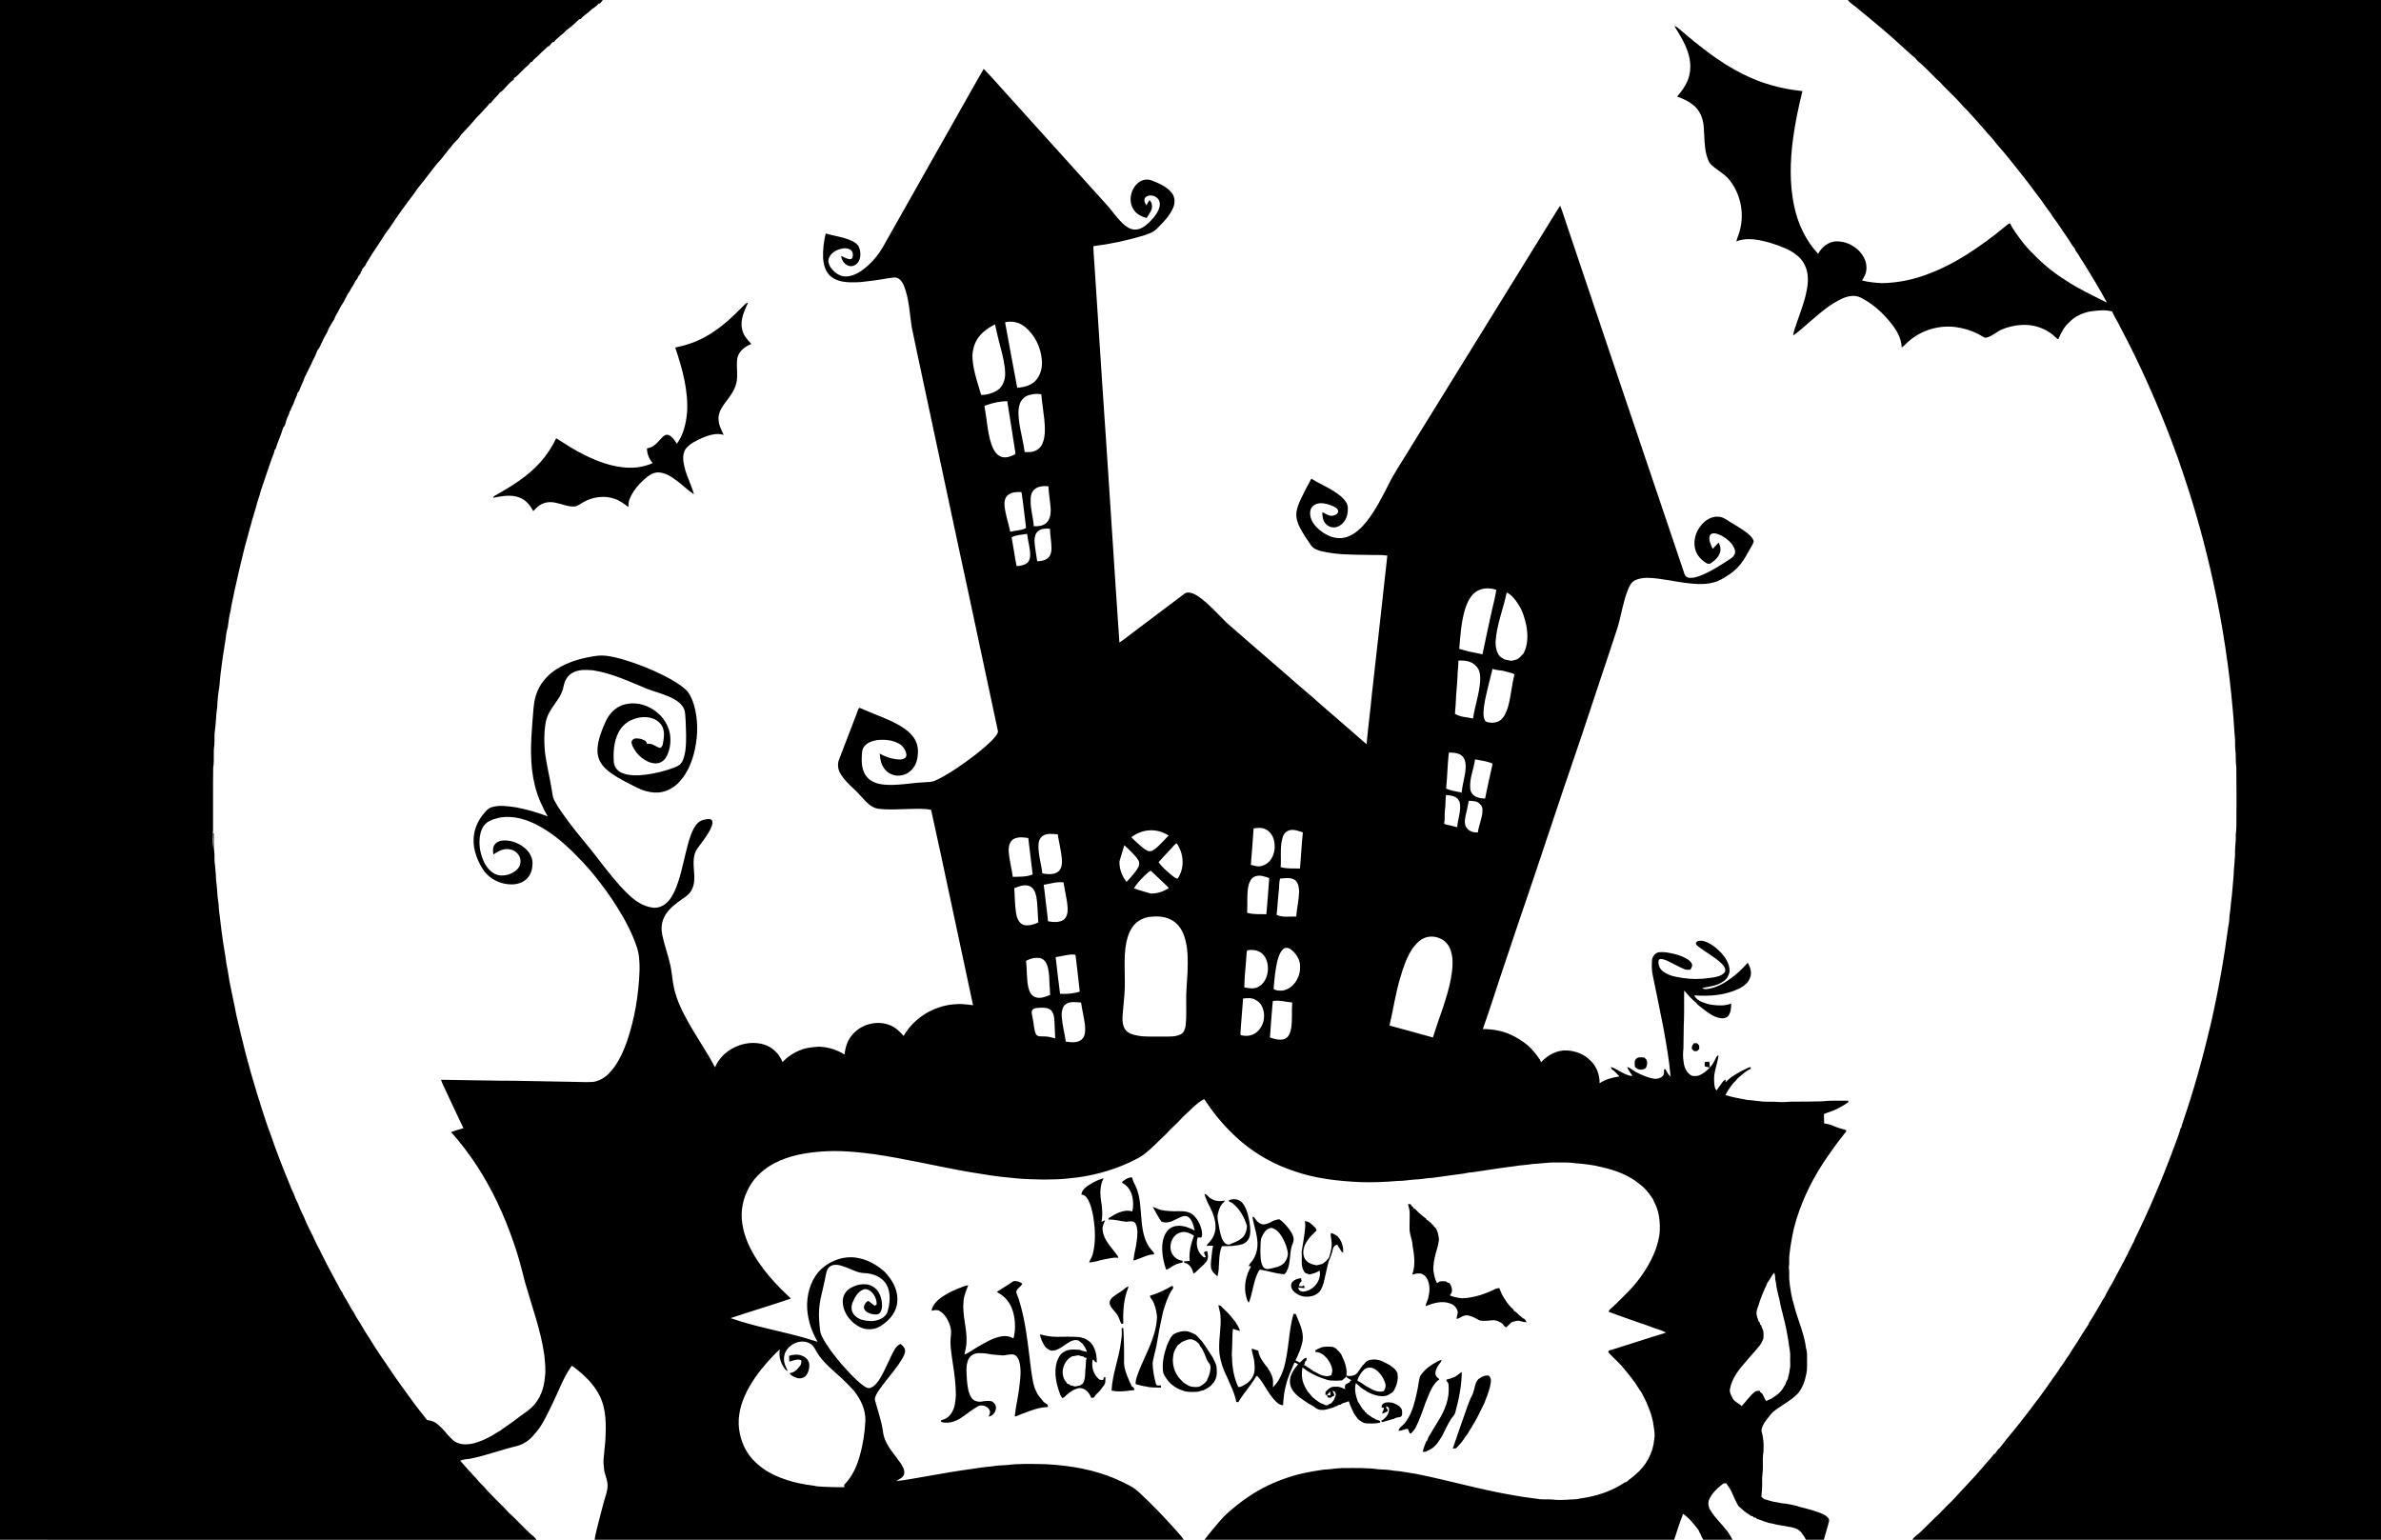 <?xml version="1.0" encoding="utf-8"?>
<!DOCTYPE svg PUBLIC "-//W3C//DTD SVG 1.1//EN" "http://www.w3.org/Graphics/SVG/1.1/DTD/svg11.dtd">
<svg version="1.1" id="Layer_1" xmlns="http://www.w3.org/2000/svg" xmlns:xlink="http://www.w3.org/1999/xlink" x="0px" y="0px"
	 viewBox="0 0 3340 2160" enable-background="new 0 0 3340 2160" xml:space="preserve">
<g>
	<path d="M0,0h845.59c-1.17,1.7-2.46,3.3-3.8,4.85c-0.56,0.06-1.67,0.18-2.23,0.23c-2.94,4.34-8.04,6.2-11.61,9.86
		c-4.26,4.25-9.73,7.12-13.57,11.81c-0.48,0.08-1.44,0.25-1.93,0.33c-5.26,4.54-9.91,9.77-15.71,13.64
		c-3.8,2.45-6.12,6.7-10.16,8.73c-2.7,3.5-7.08,5.31-9.19,9.32c-0.52,0.05-1.56,0.17-2.08,0.22c-1.77,1.81-3.46,3.7-4.95,5.75
		c-0.43,0.09-1.3,0.26-1.74,0.35c-3.81,4.07-8.39,7.35-12.1,11.52c-3.2,3.57-7.62,5.95-10.15,10.14c-0.45,0.09-1.35,0.26-1.8,0.34
		c-1,1.46-2.03,2.92-3.37,4.08c-5.59,4.73-10.61,10.08-15.82,15.22c-1.28,1.25-2.82,2.19-4.33,3.11c-0.05,0.54-0.15,1.61-0.2,2.15
		c-5.51,3.41-9.36,8.72-13.86,13.25c-1.67,1.71-3.13,3.78-5.52,4.51c-3.77,5.62-9.43,9.61-13.06,15.33
		c-0.47,0.09-1.42,0.26-1.89,0.35c-2.47,4.23-6.49,7.15-9.49,10.95c-2.92,3.7-6.65,6.64-9.69,10.22
		c-3.12,3.88-6.43,7.62-9.78,11.29c-3.87,3.79-7.4,7.9-11.08,11.84c-2.33,4.53-6.33,7.7-9.69,11.4
		c-5.99,7.39-12.02,14.74-17.8,22.3c-7.74,8.01-14.08,17.22-21.01,25.92c-5.39,7.6-12.09,14.21-16.84,22.27
		c-12.09,15.66-23.67,31.74-34.48,48.31c-4.07,5.06-7.72,10.45-11.09,16c-5.7,9.25-12.28,17.92-17.67,27.36
		c-1.94,3.07-4.19,5.98-5.4,9.45c-1.48,1.68-2.94,3.38-4.44,5.04c-0.05,0.55-0.16,1.67-0.22,2.22c-0.45,0.42-1.34,1.25-1.79,1.66
		c-0.07,0.54-0.19,1.63-0.26,2.17c-1.24,1.65-2.45,3.33-3.67,5c-0.11,0.44-0.33,1.33-0.44,1.78c-1.75,1.83-3.11,3.98-4.31,6.2
		c-1.75,4.32-5.05,7.79-6.8,12.15c-4.66,5.74-6.7,13-11.02,18.96c-2.68,3.85-4.27,8.32-6.82,12.26c-1.73,2.73-3.11,5.67-4.2,8.72
		c-2.73,3.78-4.78,7.97-7.18,11.94c-1.49,3.93-3.33,7.73-5.6,11.28c-2.18,3.38-3.17,7.37-5.38,10.75c-1.14,3.23-2.71,6.33-5.03,8.88
		c-1.84,4.43-3.44,9-5.95,13.1c-3.63,8.51-8.15,16.61-12.06,24.99c-1.99,6.63-5.76,12.55-7.73,19.19c-0.8,0.88-1.58,1.76-2.36,2.65
		c-0.45,4.22-3.21,7.62-4.3,11.64c-1.23,4.45-4.04,8.25-5.36,12.67c-0.33,0.43-0.99,1.28-1.31,1.71c-0.55,4.52-3.62,8.13-4.63,12.51
		c-1.13,3.35-1.42,7.33-4.3,9.75c-2.89,10.27-7.59,19.88-10.7,30.07c-0.36,0.42-1.08,1.26-1.45,1.68c-0.55,4.19-2.41,8.01-3.95,11.9
		c-5.18,14.9-10.15,29.88-15.29,44.8c-1.65,7.66-4.95,14.83-6.58,22.5c-1.62,4.58-2.52,9.37-4.11,13.96
		c-2.15,5.73-2.99,11.84-5.1,17.59c-2.4,10.36-5.79,20.46-8.21,30.82c-4.64,19.11-9.24,38.23-13.33,57.47
		c-1.45,8.57-3.97,16.91-5,25.56c-2.04,7.84-3.1,15.88-4.05,23.91c-2.62,7.11-2.45,14.77-3.96,22.12
		c-1.6,8.61-2.52,17.33-3.95,25.97c-1.78,11.94-3.04,23.97-4.05,36c-1.62,9.25-2.6,18.62-2.88,28.01
		c-1.87,10.56-1.59,21.37-3.17,32c-1.24,6.94-0.22,14.02-0.84,21.01c-1.89,10.56,0.27,21.39-1.65,31.96
		c-0.43,29.35-0.03,58.73-0.2,88.08c-1,7.91-0.86,15.94-0.38,23.89c0.62-6.65,0.21-13.34,0.27-20l1.11,0.06
		c0.31,8.99-0.63,18.06,0.83,26.98c0.59,5.18-0.26,10.44,0.68,15.6c0.64,3.64,0.42,7.37,0.98,11.04
		c0.9,5.13,0.17,10.4,1.22,15.53c0.34,5.64,1.34,11.22,1.41,16.89c0.48,6.67,2.01,13.25,2,19.97
		c2.53,21.37,5.04,42.75,8.74,63.94c1.1,5.53,1.28,11.19,2.59,16.69c1.95,8.38,2.57,17,4.51,25.39
		c2.32,11,4.34,22.05,6.81,33.02c1.95,12.16,5.48,23.96,8.03,36c8.83,37.6,19.69,74.68,31.55,111.44
		c3.1,9.01,5.82,18.17,9.37,27.03c8.61,25.41,18.38,50.41,28.66,75.16c1.49,4.89,4.47,9.15,6.01,14.04
		c1.71,5.33,4.84,10.06,6.64,15.37c1.73,5,4.49,9.54,6.57,14.4c4.36,11.75,10.96,22.5,15.86,34.02
		c2.3,5.53,5.78,10.47,8.03,16.02c6.91,13.69,13.95,27.34,21.37,40.77c3.22,4.89,4.86,10.73,8.79,15.18
		c0.14,0.49,0.41,1.48,0.55,1.97c4.37,7.17,8.67,14.41,12.58,21.85c2.4,3.1,4.19,6.59,5.96,10.09
		c6.51,9.66,11.79,20.08,18.44,29.66c8.94,14.88,18.84,29.15,28.64,43.48c11.41,17.34,23.98,33.85,36.09,50.69
		c5.57,6.86,10.68,14.07,16.35,20.85c4.7,0.63,9.5,1.79,13.31,4.78c5.95,4.57,10.95,10.23,15.66,16.04
		c4.45,4.35,8.41,9.85,14.73,11.54c7,2.72,14.68,1.9,21.83,0.32c9.04-2.56,17.73-6.33,25.86-11.02
		c5.21-3.6,11.1-6.12,15.94-10.25c6.66-4.56,13.35-9.1,19.71-14.07c6.46-5.33,13.91-9.42,19.95-15.26
		c11.32-11.01,17.22-26.66,18.25-42.23c1.62-10.59,0.05-21.26-0.95-31.82c-4.89-34.32-17.16-66.94-26.58-100.15
		c-4.86-18.93-9.55-37.95-16.15-56.36c-13.04-37.96-29.92-74.74-51.85-108.42c-10.88-16.56-22.94-32.33-36.1-47.15
		c5.69-2.09,11.6-3.51,17.37-5.37c-8.64-18.28-17.42-36.5-25.85-54.87c-1.95-4.33-4.2-8.53-5.59-13.07
		c27.78,0.38,55.55,1.16,83.34,1.31c25.68-0.07,51.34,0.89,77.02,1.17c13.33,0.34,26.67,0.35,40,0.78
		c5.96-0.12,12.1,0.54,17.88-1.32c8.37-2.41,15.43-8.09,20.93-14.71c9.55-11.46,15.89-25.19,21.02-39.1
		c11.52-33,17.22-67.89,18.32-102.77c0.04-10.84-0.44-21.92-4.09-32.23c-6.43-18.93-15.8-36.75-26.39-53.65
		c-10-16.27-21.31-31.72-33.3-46.57c-10.01-12.53-21.3-23.93-32.65-35.23c-13.85-13.16-28.9-25.33-45.85-34.29
		c-15.7-8.45-33.82-14.02-51.77-11.5c-6.82,1.32-13.77,3.15-19.63,7.01c-7.29,5.36-10.06,14.74-10.7,23.39
		c-0.94,11.25,1.56,22.69,6.46,32.83c4.08,8.12,10.79,15.75,19.97,17.91c10.03,1.86,21.11-1.93,27.7-9.74
		c4.85-5.97,4.15-15.28-1.11-20.76c-4.9-5.55-13.07-7.18-20.06-5.4c-5.07,1.07-9.33,4.13-13.66,6.79
		c-0.65-4.56-1.24-9.76,1.75-13.65c3.08-4.55,8.93-5.9,14.11-5.97c11.04,0.06,21.91,4.66,29.91,12.21
		c5.51,5.05,9.14,12.26,9.17,19.8c-0.04,6.96-1.72,14.26-6.26,19.73c-4.74,5.96-12.27,9.16-19.73,9.78
		c-17.27,1.36-35.32-7.16-44.32-22.14c-9.06-14.55-14.83-32.24-11.42-49.43c1.79-9.99,6.46-19.29,12.92-27.06
		c3.18-3.74,6.35-8.01,11.28-9.46c11.19-3.5,23-1.39,34.34,0.15c15.16,2.81,30,7.13,44.39,12.67
		c-7.72-13.6-14.26-27.94-17.88-43.21c-7.39-29.03-5.85-59.32-3.56-88.9c1.37-12.26,1.14-24.81,4.68-36.73
		c4.38-15.27,14.91-28.26,28.11-36.9c17.08-11.27,37.29-16.71,57.38-19.48c12.08-1.55,24.07,1.54,35.66,4.64
		c20.92,6.13,41.31,14.15,60.71,24.1c9.77,5.18,19.53,10.65,27.85,18.02c6.25,5.39,9.37,13.34,11.93,20.97
		c6.25,20.46,6.1,42.48,1.72,63.3c-3.56,16.28-9.86,32.46-21.06,45.05c-6.61,7.14-15.09,12.91-24.75,14.84
		c-7.29,1.69-14.91,0.96-22.09-0.92c-9.37-2.32-17.68-7.35-26.24-11.61c-9.43-4.94-18.86-10.04-27.25-16.63
		c-6.45-5.15-12.15-11.85-14.17-20.01c-1.97-6.91-1.23-14.23,0.19-21.16c2.14-9.79,5.93-19.13,10.06-28.23
		c4-8.92,10.62-16.91,19.44-21.38c13.96-7,31.13-4.97,44.42,2.63c12.96,7.24,23.13,19.85,26.1,34.53
		c2,10.57,0.87,21.79-3.68,31.58c-2.36,4.77-6.2,9.31-11.59,10.58c-7.21,1.91-14.7-1.04-20.73-4.9
		c-6.97-4.62-12.63-11.21-16.15-18.8c-1.1-2.59-2.38-6.04-0.17-8.42c2.69-3.41,7.64-2.3,11.35-1.73
		c3.62,1.19,8.86,2.56,9.01,7.22c6.21-1.61,11.24,2.76,16.55,5.04c3.31,1.63,5.18-2.23,5.7-4.87
		c1.45-7.42,2.8-15.43,0.11-22.72c-2.53-6.86-8.86-11.65-15.73-13.63c-9.27-3.04-19.42-1.3-28.19,2.5
		c-8.22,3.52-14.87,10.24-18.74,18.26c-6.18,12.61-7.11,27.05-6.15,40.85c0.46,7.07,5.74,13.09,12.22,15.55
		c7.2,2.71,15.05,3.26,22.68,2.96c13.9-0.77,27.61-3.64,40.9-7.73c5.71-2.02,11.82-3.57,16.76-7.21
		c5.39-5.08,6.53-12.88,7.84-19.81c1.72-14.31,0.8-28.75,0.26-43.11c-0.61-5.33-0.1-11-2.54-15.94
		c-2.82-5.92-8.28-10.02-13.83-13.19c-11.61-6.39-24.62-9.44-36.96-14.04c-25.04-10.27-49.88-22.24-76.89-26.3
		c-9.1-0.67-18.82-1.35-27.21,2.95c-6.76,3.14-11.39,9.75-13.08,16.9c-1.04,4.39-1.93,8.88-4,12.95
		c-4.48,9.51-11.82,17.27-16.74,26.53c-2.8,5.05-4.62,10.62-5.43,16.34c-1.99,12.4-1.77,25.03-0.78,37.52
		c2.09,18.34,6.82,36.24,9.74,54.45c0.84,4.93,1.15,10.11,3.47,14.65c2.87,5.6,6.23,10.94,9.87,16.08
		c12.59,18.16,26.63,35.26,40.76,52.24c13.97,17.65,27.25,35.88,42.37,52.6c10.16,10.74,20.8,22.05,35.01,27.27
		c6.47,2.23,13.75,3.92,20.38,1.34c10.05-3.26,16.15-12.81,20.42-21.89c7.75-17.25,11.18-35.98,15.73-54.22
		c2.84-11.24,5.45-22.71,10.79-33.08c2.87-5.46,7.06-10.93,13.3-12.58c3.59-0.8,7.62-2.25,11.2-0.65
		c2.12,0.78,2.27,3.38,2.01,5.32c-0.93,6.4-4.71,11.88-8.09,17.24c-4.26,6.69-9.39,12.76-13.83,19.32
		c-5.38,8.77-4.7,19.54-3.95,29.39c0.82,9.57,1.34,20.05-3.82,28.61c-4.71,7.81-13.37,11.56-20.17,17.16
		c-7.63,5.82-14.81,12.83-18.64,21.78c-3.07,7.18-3.44,15.28-1.86,22.88c2.66,13.09,7.31,25.68,10.43,38.67
		c3.23,12.24,3.51,25.02,6.37,37.34c3.64,14.98,10.01,29.18,17.54,42.58c12.39,22.92,27.58,44.18,39.69,67.25
		c10.87-25.64,42.27-39.9,68.8-31.95c11.87,3.61,21.34,13.07,25.85,24.53c7.43-7.51,16.35-13.67,26.37-17.15
		c7.63-3.02,15.88-3.71,23.97-4.35c12.94,0.22,25.74,4.16,36.72,11c1.12-10.21,4.19-20.61,11.4-28.24
		c12.45-14.46,34.18-20.09,51.97-13.01c7.85,3.02,14.14,8.85,19.51,15.17c14.42-25.07,41.73-41.95,70.47-44.36
		c9-1.03,18,0.12,26.91,1.29c-10.02-47.39-20.18-94.76-30.35-142.12c-9.44-44.02-18.66-88.1-28.5-132.03
		c-10.26-1.91-20.74-1.33-31.11-1.12c-14.29,0.29-28.67,1.4-42.91-0.3c-10.48-1.49-17.51-10.2-24.25-17.5
		c-9.76-11.52-23.16-20.17-30.04-33.97c-2.73-5.55-2.98-12.22-0.66-17.95c8.14-20.92,16-41.95,24.13-62.88
		c1.31-3.07,1.91-6.55,3.91-9.26c3.04,0.46,5.68,2.2,8.52,3.33c16.43,7.07,33.58,12.7,49.03,21.88
		c7.53,4.46,14.71,9.97,19.63,17.32c6.1,9.14,6.43,20.99,3.73,31.36c-1.82,7.16-6.45,13.51-12.66,17.47
		c-7.12,4.4-16.51,5.04-24.03,1.3c-6.19-2.94-10.77-8.74-12.97-15.14c-1.58-4.29-1.91-8.89-2.39-13.38
		c8.8,4.98,18.75,8.25,28.93,8.31c3.74-0.1,8.7-2.01,8.52-6.52c-0.66-6.82-5.14-13.12-11.25-16.19
		c-9.3-4.88-20.17-5.63-30.44-4.44c-6.52,1.15-13.45,3.43-17.59,8.93c-3.47,4.47-3.07,10.47-3.38,15.82
		c-0.31,9.57,1.05,20.11,7.79,27.46c5.74,6.53,14.52,9.25,22.92,10.13c18.87,1.79,37.57-2.3,56.35-3.22
		c5.57-0.38,11.42-0.08,16.55-2.66c14.43-6.56,27.53-15.61,40.51-24.61c9.88-7.07,19.54-14.46,28.73-22.42
		c6.15-5.57,12.67-10.99,17.09-18.12c0.99-1.5,1.32-3.33,0.89-5.06c-18.64-86.48-36.72-173.08-55.54-259.52
		c-19.13-90.07-38.35-180.12-57.64-270.16c-2.43-12.29-5.31-24.48-7.66-36.78c-2.9-19.09-3.47-38.92-10.75-57.05
		c-2.35-5.78-7.01-12.63-14.14-11.76c-11.75,1.29-23.3,3.99-35.08,5.08c-7.24,0.96-14.5,1.9-21.82,1.62
		c-10.75,0.35-22.35-0.99-31.13-7.77c-7.87-6.23-10.59-16.65-11.3-26.23c-0.41-11.56,0.94-23.16,3.63-34.4
		c12.22,3.58,25.19,4.85,36.79,10.38c3.94,2.05,8.26,4.51,10,8.85c2.3,6.06,2.75,13.15-0.13,19.1
		c-2.22,4.58-7.19,8.06-12.4,7.46c-6.82-0.98-11.95-7.56-12.49-14.22c3.71,1.49,7.22,3.6,11.18,4.39
		c1.73,0.41,3.66-0.24,4.61-1.82c1.15-3.72,0.88-8.58-2.49-11.08c-3.85-2.63-8.84-2.85-13.22-1.64
		c-6.9,1.59-14.03,5.42-16.93,12.22c-2.23,4.25-0.77,9.33,1.56,13.2c4.73,7.2,12.31,13.13,21.21,13.48
		c7.56-0.05,14.81-3.06,21.09-7.11c14.96-9.95,26.52-24.32,34.8-40.14c40-70.93,80.12-141.79,120.2-212.68
		c6.04-10.41,11.68-21.06,17.91-31.36c11.98,12.24,23.08,25.34,34.68,37.95c46.11,51.16,92.34,102.22,138.44,153.39
		c7.41,8.27,13.62,17.59,21.63,25.33c4.76,4.41,10.53,8.72,17.31,8.76c7.14,0.21,13.45-4.04,18.51-8.68
		c6-5.71,11.81-12,14.96-19.78c1.33-3.36,2.2-7.19,1.05-10.72c-2.21-7.82-13.52-11.58-19.67-6.06
		c-2.98,3.43-0.84,8.08,1.34,11.29c1.41-2.46,2.63-5.04,4.24-7.39c3.28,2.91,4.24,7.98,3.32,12.15
		c-1.63,4.71-4.66,8.75-7.22,12.98c-6.54-1.73-13.04-4.71-17.23-10.23c-9.65-12.45-5.39-32.37,7.58-40.81
		c5.2-3.27,11.86-3.75,17.5-1.32c10.13,3.99,20.85,8.59,27.65,17.49c4.29,5.69,4.53,13.4,1.9,19.85
		c-4.81,11.9-14.13,21.13-23.09,30.01c-5.24,5.63-12.98,7.58-20,10.01c-22.58,6.7-45.72,11.63-69.1,14.52
		c0.29,12.23,1.64,24.4,2.25,36.61c3.39,51.32,6.76,102.64,10.05,153.95c8.43,121.8,15.91,243.64,24.23,365.44
		c6.48-4.03,12.2-9.13,18.41-13.56c24.17-18.2,48.33-36.44,72.5-54.64c3.69-3.04,8.9-2,12.95-0.32
		c7.99,3.62,14.54,9.63,21.05,15.37c9,8.23,17.23,17.26,25.95,25.77c26.92,23.73,54.28,46.95,81.33,70.54
		c13.62,12.03,27.42,23.88,41.26,35.68c13.94,12.77,28.63,24.7,42.73,37.3c10.37,8.6,20.16,17.88,30.56,26.44
		c2.09-23.73,5.36-47.35,7.56-71.08c7.41-64.46,14.37-128.98,21.57-193.47c-9.3-1.4-18.73-0.57-28.08-0.97
		c-22.12-0.35-44.6-0.04-66.18-5.66c-4.73-1.53-9.87-3.37-12.73-7.7c-5.45-7.8-10.75-15.72-15.27-24.09
		c-3.38-6.44-5.86-13.65-5.33-21c0.55-7.66,3.8-14.74,7.05-21.58c4.42-9.07,8.99-18.07,13.91-26.88
		c10,6.26,20.93,10.86,30.91,17.16c6.76,4.28,13.59,9.07,17.93,15.96c3.16,4.84,2.65,10.94,1.71,16.38
		c-1.36,7.78-6.42,15.33-14.09,17.98c-6.14,2.35-13.61-0.07-17.3-5.47c-3.21-4.29-3.86-9.81-3.68-15.01
		c4.32,1.75,8.16,5.15,13.04,5.12c3.62-0.27,8.16-1.74,9.16-5.7c0.29-3.86-3.49-6.11-6.49-7.54
		c-5.89-2.58-12.23-4.68-18.72-4.44c-5.62,0.18-11.48,3.31-13.39,8.84c-2.07,6.7,0.18,13.95,4.02,19.57
		c4.85,6.88,11.59,12.29,19.07,16.1c8.32,4.42,18.4,5.82,27.47,2.95c11.56-3.81,20.58-12.66,28.05-21.95
		c12.46-15.81,21.49-33.93,30.64-51.77c7.24-14.88,16.63-28.53,25.15-42.68c63.04-102.02,126.12-204.01,189.16-306.04
		c8.8-14.12,17.29-28.45,26.36-42.4c2.68,6.2,4.55,12.7,6.74,19.09c55.08,163.8,110.15,327.6,165.63,491.27
		c1.59,4.02,2.02,9.82,6.85,11.3c5.78,1.3,11.73-0.5,17.16-2.48c15.3-6,29.07-15.11,42.79-24.03
		c3.62-2.29,6.91-6.27,6.24-10.82c-1.03-5.62-4.61-10.41-8.7-14.23c-5.56-5.01-12.25-9.08-19.67-10.47
		c-3.13-0.52-7.17,1.23-7.54,4.7c-0.83,6.1,2.2,11.73,4.61,17.13c2.76-2.98,5.39-6.09,8.33-8.9
		c1.53,3.67,3.2,7.63,2.37,11.71c-1.16,7.55-7.24,13.12-13.26,17.2c-2.33,1.74-5.32,0.75-7.46-0.72
		c-7.21-4.69-13.31-11.84-14.95-20.47c-2.86-13.5,3.12-27.81,13.29-36.75c5.73-5.05,13.44-8.32,21.18-7.06
		c5.59,0.58,10.04,4.25,14.69,7.06c7.48,4.52,15.05,8.95,22.12,14.12c4.01,3.18,8.36,6.46,10.58,11.2
		c1.22,2.33-0.19,4.71-1.3,6.76c-6.52,11.22-12.08,23.34-21.42,32.6c-6.36,6.57-14.17,11.51-22.09,15.95
		c-13.23,7.26-29,7.44-43.62,5.69c-20.13-1.8-39.82-7.32-60.09-7.86c-6.06,0.09-12.32,0.91-17.77,3.69
		c-5.14,2.68-7.6,8.25-9.69,13.35c-6.45,16.26-9.03,33.66-13.7,50.45c-7.89,24.36-16.02,48.64-24.16,72.91
		c-17.5,53.52-35.57,106.86-53.85,160.11c-13.23,39.45-26.55,78.88-39.63,118.38c-15.61,46.15-31.49,92.22-46.78,138.48
		c-8.47,25.21-16.32,50.63-25.37,75.65c13.3,0.04,26.73,2.17,38.89,7.77c8.62,3.83,16.67,8.91,23.98,14.88
		c6.57,5.99,12.27,12.88,17.28,20.24c0.51,1.2,1.04,2.42,1.61,3.66c9.19-10.06,22.28-17.22,36.19-16.56
		c12.18,0.65,24.64,5.31,33.11,14.31c8.65,7.97,12.99,20.04,12.79,31.69c8.27-5.63,18.13-8.03,27.88-9.54
		c-3.6-3.69-6.88-7.8-11.34-10.5c-0.11-0.72-0.35-2.16-0.47-2.88c10.14,3.72,18.7,11.67,29.71,12.91
		c-1.63-4.69-5.77-7.98-7.04-12.78c4.53,1.26,7.9,4.7,11.92,6.97c8.33,4.33,17.06,8.24,26.43,9.58
		c4.13,0.35,8.63-0.81,11.54-3.91c2.23-2.62,1.66-6.3,1.81-9.47c0.5,0.02,1.49,0.07,1.98,0.09
		c2.05,3.62,3.92,7.47,7.16,10.24c-1.98-23.58-6.13-46.92-10.43-70.16c-4.71-23.57-9.33-47.15-14.3-70.65
		c-1.69-7.04-1.88-14.35-1.4-21.53c0.23-5.51,4.02-11.15,9.71-12.07c5.06-0.49,10.21-0.11,15.19,0.99
		c8.2,1.49,16.41,3.77,23.67,7.97c3.16,2,6.85,4.33,7.68,8.29c0.65,2.67-1.26,4.94-2.35,7.2
		c-2.75,0.15-5.59,0.42-8.16-0.67c-7.17-2.91-13.87-6.81-20.81-10.17c-4.12-1.99-8.41-4.29-13.1-4.11
		c-1.32,0-2.55,1.28-2.6,2.57c-1.03,6.1,2.38,12.29,7.43,15.63c5.13,3.36,10.96,5.59,17.01,6.71
		c12.14,2.48,24.63,3.72,37.03,2.73c6.96-0.92,14.07-1.1,20.88-3c4.09-1.09,8.45-2.93,10.71-6.74
		c1.88-4.3-1.53-8.34-4.3-11.27c-10.15-9.99-23.2-16.25-34.14-25.24c-1.25-1.08-2.93-2.88-1.91-4.59
		c2.56-3.3,7.32-2.76,10.95-1.95c9.19,2.92,17.09,8.97,23.71,15.88c6.55,7.06,12.15,15.92,12.35,25.84
		c-0.67,5.71-3.66,11.32-8.5,14.55c-8.72,6.31-19.7,7.52-29.96,9.47c1.88,1.87,4.69,1.6,7.14,1.42
		c11.59-1.48,22.25-7.06,31.59-13.87c9.45-6.43,17.64-14.48,25.21-23c3.08,5.93,5.85,12.84,3.7,19.57
		c-2.1,8.12-9.22,13.56-16.45,17c-19.27,9.32-41.25,10.75-62.3,9.28c1.85,4.37,6.09,7.18,10.3,9.04
		c4.86,1.87,9.81,3.73,15.04,4.26c8.77,1.17,18.01,1.5,26.38-1.87c0.08,6.17-0.41,12.91-4.44,17.92
		c-5.17,4.65-12.64,2.65-18.38,0.34c-9.2-4.26-16.78-10.98-24.65-17.18c-0.26-0.42-0.78-1.24-1.04-1.66
		c-6.51-5.13-12.02-11.41-17.36-17.71c-0.36,13.36,0.1,26.73-0.29,40.09c-0.7,13.77-0.35,27.58-0.79,41.37
		c-0.82,6.31-0.71,12.71,0.29,19.01c0.69,6.59,3.43,13.28,8.81,17.42c3.05,2.74,7.55,2.33,11.32,1.73
		c6.51-2.13,12.03-6.47,16.48-11.6c3.41-3.18,5.63-7.34,7.68-11.46c1.14-2.18,1.8-5.09,4.67-5.49
		c-1.42,11.92-6.99,23.2-6.2,35.4c0.31,4.59,0.09,10.22,3.48,13.74c1.64-2.34,3.06-4.83,4.91-7.01
		c2.41-2.91,3.94-6.92,7.82-8.21c-0.04,0.95-0.11,2.83-0.14,3.78c7.61-8.11,17.55-13.5,27.45-18.31
		c2.46-1.42,5.1-2.52,7.91-3.08c-0.04,0.61-0.12,1.84-0.16,2.46c-7.19,3.18-12.73,8.78-18.63,13.77
		c-2.44,3.53-5.95,6.14-8.37,9.68c-3.24,4.22-6.08,8.72-8.51,13.45c10.08,3.02,20.42,4.96,30.77,6.8
		c5.71,0.61,11.46,0.88,17.15,1.76c9.2,1.4,18.53,0.21,27.78,1.16c6.99,0.61,13.95-0.78,20.96-0.55
		c12.69,0.19,25.39-0.14,38.08-0.43c12.52-1.43,25.17-0.7,37.76-0.9c-0.02,0.54-0.04,1.63-0.06,2.17
		c-7.43,5.06-15.19,9.73-23.72,12.68c-3.45,1.38-7.09,2.28-10.38,4.01c0.05,4.29,0.05,8.58,0.17,12.89
		c4.7,0.77,9.38,1.91,13.75,3.91c5.57,2.49,11.52,3.96,17.37,5.68c-0.05,0.52-0.17,1.55-0.23,2.06
		c-11.79,14.18-22.34,29.34-32.6,44.66c-18.03,27.77-32.15,58.24-40.49,90.35c-2.85,12.7-5.11,25.55-6.51,38.49
		c-0.7,5.64,0.32,11.37-0.78,16.99c1.03,5.61,0.22,11.34,0.62,17.01c1.28,12.5,3.04,25.04,6.96,37.03
		c5.11,19.95,14.14,38.93,16.63,59.49c1.26,4,1.45,8.19,1.36,12.37c-0.18,7.7,0.63,15.52-0.95,23.13
		c-2.06,10.18-5.33,20.57-12.46,28.38c-10.27,10.48-23.93,16.52-35.04,25.98c-6.07,7.52-13.54,14.81-15.55,24.63
		c0.33,3.71,1.79,7.24,2.14,10.98c1.19,6.58,0.99,13.31,0.67,19.96c-1.24,6.95-0.75,14.02-0.79,21.04
		c0.27,6.7-1.47,13.3-1.02,20.03c0.33,7.25-0.39,14.45-1.04,21.66c1.11,1.01,2.26,2.06,3.42,3.13
		c4.61,1.35,9.19,2.89,13.9,3.95c5.96,0.59,11.68,2.64,17.73,2.69c6.39,1.48,12.98,2.23,19.16,4.57
		c12,3.03,24.2,5.93,35.31,11.56c2.53,2.12,6.04,4.51,5.41,8.35c-2.07,8.77-5.08,17.3-7.25,26.06h-25.2
		c-1.6-2.6-2.69-5.54-4.9-7.67c-0.61-0.98-1.18-1.94-1.71-2.86c-1.78-1.34-3.47-2.78-5.08-4.25
		c-11.15-4.67-23.51-4.34-34.97-7.82c-7.83-0.95-14.91-4.57-22.38-6.84c-0.42-0.41-1.25-1.23-1.66-1.64
		c-0.58-0.04-1.73-0.1-2.31-0.14c-0.41-0.46-1.24-1.39-1.66-1.86c-0.53-0.05-1.61-0.17-2.15-0.23
		c-4.02-3.09-8.69-5.32-12.21-9c-1.81-1.87-3.96-3.34-5.78-5.12c-3.65-6.28-6.52-12.97-9.42-19.61
		c-1.91-4.49-5.09-8.21-7.7-12.27c-2.14,0-4.25,0.34-5.79,1.9c-7.64,6.04-15.01,13.06-18.6,22.33
		c-0.22,1.5-0.4,3.05-0.61,4.59c0.41,2.43,0.6,4.99,1.84,7.22c6.37,11.5,16.31,20.3,24.26,30.64
		c3.25,3.81,5.22,8.44,7.92,12.63H2389.3c-1.59-2.33-2.68-4.93-3.67-7.52c-1.23-1.92-2.23-3.97-2.95-6.1
		c-6.46-8.2-12.96-16.77-21.63-22.74c-4.78,11.89-8.61,24.17-12.58,36.36h-658.78
		c6.25-8.41,13.01-16.44,19.82-24.4c10.02-12.03,22.32-21.91,34.88-31.17c17.41-12.7,36.65-22.98,57.05-29.98
		c17.88-6.75,36.75-10.14,55.58-12.89c8.36-0.2,16.61-1.84,24.98-2.13c17.37-0.04,34.82-0.67,52.08,1.73
		c7.03,0.13,14.04,0.72,20.99,1.88c10.67,0.73,21.12,3.11,31.7,4.58c46.62,9.3,92.3,22.83,139.26,30.46
		c11.25,2.16,22.64,3.26,33.96,4.99c5.9,0.55,11.86-0.05,17.78,0.49c6.39,0.76,12.87,0.75,19.3,0.34
		c6.3-0.89,12.78,0.1,18.96-1.72c22.39-2.98,44.71-9.97,63.46-22.84c0.52-0.09,1.57-0.27,2.09-0.37
		c3.7-3.81,8.47-6.33,12.18-10.15c15-12.15,25.21-30.42,26.73-49.77c1.7-8-0.75-15.95-1.61-23.88
		c-1.55-7.8-3.96-15.47-7.19-22.72c-2.31-6.71-5.95-12.74-9.04-19.06c-4.24-5.25-6.98-11.52-11.32-16.69
		c-5.04-7.23-11-13.72-16.5-20.58c-5.97-6.67-12.86-12.47-18.76-19.18c-0.23-3.11,3.74-3.01,5.85-3.79
		c20.24-6.52,40.59-12.71,60.81-19.29c4.71-1.68,9.73-2.45,14.25-4.65c-7.25-3.77-15.29-5.47-22.79-8.58
		c-4.14-1.67-8.43-2.9-12.62-4.37c-15.03-5.32-30.14-10.47-45.06-16.08c0.71-3.53,4.04-5.05,6.45-7.26
		c9.04-8.94,18.27-17.71,26.83-27.12c13.37-15.13,24.56-32.31,32.04-51.11c3.49-9.54,6.27-19.45,6.51-29.66
		c0.34-13.15-1.33-26.86-7.79-38.52c-0.64-1.35-1.17-2.72-1.66-4.07c-4.9-7.67-10.55-15.03-17.87-20.54
		c-15.36-13.13-34.77-20.33-54.27-24.68c-12.02-3.12-24.38-4.43-36.72-5.44c-8.95-1.35-18.02-1.06-27.04-1.1
		c-11.04-0.24-21.94,1.7-32.94,2.16c-8.29,1.52-16.74,1.53-25.01,3.04c-20.07,2.37-39.99,5.86-59.98,8.66
		c-5.1-0.03-9.93,1.75-14.96,2.18c-13.76,2.03-27.56,3.5-41.3,5.65c-6.66,0.1-13.17,1.61-19.79,2.04
		c-9.7,0.15-19.23,2.42-28.95,2.25c-16.97,1.51-34.01,2.09-51.04,1.65c-31.9-1.45-64.14-4.94-94.4-15.71
		c-26.95-8.89-52.11-23.06-73.75-41.4c-19.96-17.08-37.25-37.24-51.48-59.31c-6.34,2.69-11.37,7.61-16.49,12.07
		c-5.9,6.1-12.6,11.36-18.18,17.77c-5.89,6.43-12.74,11.9-18.41,18.54c-10.08,9.25-19.33,19.44-30.07,27.98
		c-6.31,5.14-13.84,8.39-21.03,12.08c-26.8,12.36-55.74,20.06-85.14,22.63c-11.96,1.56-24.05,1.5-36.08,1.74
		c-14.35-0.48-28.77-0.34-43.03-2.23c-21.17-1.58-42.09-5.26-63.03-8.68c-44.39-7.83-88.27-18.48-132.91-24.88
		c-24.01-3.11-48.31-5.44-72.52-3.55c-22.56,1.69-45.47,5.66-65.71,16.22c-14.64,7.55-27.64,18.88-35.68,33.39
		c-8.66,15.38-12.66,33.55-9.89,51.08c2.65,19.38,11.4,37.37,22.18,53.49c9.35,14.04,20.5,26.78,32.28,38.83
		c4.47,4.55,9.38,8.65,13.77,13.29c-28.05,9.57-56.51,17.95-84.6,27.4c34.02,11.99,69.73,17.96,104.37,27.8
		c5.94,1.63,11.73,3.78,17.69,5.37c-9.39-16.1-15.14-34.57-14.73-53.32c0.61-18.32,7.06-37.22,20.98-49.69
		c12.94-11.22,30.61-17.62,47.76-14.97c12.2,1.73,23.68,7.09,33.48,14.46c4.39,3.09,8.33,6.78,11.52,11.13
		c8.45,9.96,13.9,22.96,12.81,36.19c-0.86,13.76-10.27,25.42-21.42,32.79c-8.6,6.42-20.72,7.75-30.42,3.1
		c-13.39-6.33-23.87-19.83-24.65-34.87c-0.59-7.79,3.41-15.63,10.04-19.75c6.18-3.75,13.42-6.11,20.72-5.71
		c6.33-0.18,12.45,2.91,16.72,7.47c5.94,6.77,7.99,16.1,7.51,24.91c-0.6,3.58-1.78,7.79-5.27,9.56
		c-4.86,1.03-10.02-0.07-14.45-2.2c-2.92-1.33-5.37-4.09-5.78-7.32c0.42-3.74,2.66-7.63,6.27-9.06
		c3.22,1.87,5.71,4.79,8.98,6.65c0.67-0.37,2.01-1.12,2.69-1.49c0.51-6.36-2.34-12.57-6.56-17.18
		c-3.16-3.38-8.35-5.9-12.85-3.65c-7.19,3.3-11.24,10.71-14.16,17.7c-2.37,5.48-2.19,12.3,1.78,17.02
		c5.62,7.33,15.49,8.92,24.16,9.26c9.04-0.25,19.62-3.85,23-13.09c3.35-12.2,4.99-26.14-1.23-37.71
		c-6.12-11.36-19.59-16.24-31.85-16.59c-9.68-0.25-17.93-5.85-26.91-8.71c-6.25-2.24-13.73-4.73-19.91-1
		c-4.43,2.34-5.71,7.58-6.66,12.1c-2.06,11.54-5.08,22.89-7.55,34.35c-1.76,9.94-2.7,20.11-1.76,30.19
		c0.72,7.68,0.54,15.8,4.28,22.8c7.09,13.61,16.71,25.69,26.53,37.41c9.45,10.72,19.02,21.52,30.4,30.28
		c3.15,2.26,7.07,5.1,11.14,3.4c6.35-2.57,10.32-8.68,13.77-14.29c5.67-9.69,9.83-20.14,14.85-30.16
		c3.24-6.3,5.97-13.82,12.91-16.93c3.99,2.46,7.57,6.73,6.42,11.76c-1.69,6.57-5.85,12.14-9.52,17.74
		c-9.27,13.06-20.2,24.89-28.91,38.36c-1.93,3.56-4.73,7.52-3.43,11.78c4.01,14.92,9.4,29.58,11.26,45.01
		c2.38,16.15,14.36,28.11,23.32,40.95c3.36,4.99,7.5,10.68,6.07,17.07c-1.41,5.14-7.14,6.88-10.97,9.78
		c16.98-1.96,33.75-5.51,50.62-8.26c18.22-3.21,36.46-6.34,54.8-8.79c9.38-1.47,18.79-2.88,28.26-3.64
		c7.25-1.42,14.63-1.45,21.98-1.94c17.9-2.34,36.01-1.46,54.01-1.17c34.48,1.78,69.23,7.65,100.9,21.93
		c10.88,5.03,22.25,9.83,30.89,18.41c15.9,14.76,31.09,30.32,45.56,46.49c5.44,6.37,11.66,12.18,16.29,19.21
		H834.17c0.66-7.11,3.03-13.88,4.51-20.82c2.51-10.58,5.54-21.03,8.18-31.58c2.02-7.82,5.35-15.45,5.45-23.63
		c0.07-7.05-3.08-13.52-4.59-20.26c-0.45-4.93-1.22-9.84-1.19-14.78c0.94-9.01,1.45-18.06,2.6-27.04
		c1.06-21.4,1.97-44.1-7.93-63.78c-7.97-16.45-21.65-29.12-35.87-40.17c-1.08-0.76-2.19-1.42-3.33-2
		c-11.48,16.1-18.17,34.88-26.71,52.56c-5.22,10.59-10.12,21.38-16.41,31.4c-3,4.85-6.84,9.09-10.45,13.49
		c-5.92,6.96-13.78,12.4-22.61,14.93c-22.36,5.18-43.89,13.53-66.44,18c-4.67,0.62-9.5,0.81-13.87,2.76
		c4.12,4.37,7.95,9.01,11.94,13.51c2.95,2.38,4.92,5.7,7.69,8.29c3.51,3.18,6.01,7.28,9.51,10.49
		c3.41,3.26,6.7,6.66,9.61,10.41c7.88,8.1,15.8,16.17,23.88,24.09c2.69,2.67,4.77,5.95,7.88,8.21
		c9.89,9.08,18.89,19.11,28.77,28.19c3,2.12,5.69,4.66,7.76,7.73H0V0 M1409.89,452.11c5.76,30.58,11.14,61.24,17.01,91.8
		c9.13-0.6,18.78-2.87,25.44-9.56c7.42-7.69,10.13-19.01,9.13-29.45c-1.5-17.96-10.04-35.7-24.42-46.83
		C1429.49,452.05,1419.27,449.74,1409.89,452.11 M1380.25,465.14c-7.9,6.45-13.5,15.75-15.19,25.84
		c-1.91,8.23-0.52,16.71,0.81,24.91c2.36,13,6.89,25.45,10.48,38.12c8.03-0.01,16.22-2.28,22.96-6.69
		c7.92-5.29,10.98-15.28,10.7-24.41c-0.4-12.21-3.52-24.1-6.53-35.87c-2.99-10.57-5.34-21.31-7.72-32.02
		C1390.28,457.88,1384.91,461.05,1380.25,465.14 M1443.07,554.34c-6.04,1.87-10.93,6.85-12.73,12.89
		c-2.87,9.05-1.47,18.68-0.25,27.89c2.08,13.06,5.64,25.86,7.29,39.01c2.88,0.08,5.79,0.18,8.68-0.08
		c7-0.66,13.53-5.22,16.24-11.77c4.55-10.85,3.68-22.94,2.57-34.39c-1.3-11.62-3.13-23.18-4.17-34.82
		C1454.86,551.98,1448.72,552.61,1443.07,554.34 M1383.3,568.45c-0.94,0.51-2.96,0.97-2.22,2.47
		c3.42,17.38,3.99,35.37,9.65,52.26c2.36,6.62,5.72,13.78,12.38,17.01c6.98,3.32,14.83,0.28,21.15-3.14
		c0.22-3.09-0.58-6.15-1.06-9.17c-3.42-21.73-6.69-43.48-10.29-65.18C1402.81,562.97,1392.79,565.05,1383.3,568.45
		 M1450.81,686.77c-4.49,4.05-5.28,10.44-5.01,16.16c-0.24,11.93,3.71,23.41,4.35,35.26c6.05,0.28,12.67-0.29,17.44-4.47
		c5.5-4.9,6.47-12.82,6.33-19.77c-0.81-10.62-2.71-21.15-3.24-31.79C1463.85,681.52,1456.13,681.89,1450.81,686.77
		 M1414.13,694.25c-4.71,3.67-5.43,10.17-4.96,15.71c1.24,12.27,5.56,23.93,7.94,35.99c7.03-1.71,14.52-1.71,21.23-4.66
		c1.65-0.73,0.42-3.04,0.58-4.37c-2.08-15.5-3.45-31.12-6-46.53C1426.55,689.93,1419.38,690.15,1414.13,694.25
		 M1455.62,745.69c-3.74,3.3-4.34,8.64-4.47,13.32c0.56,9.53,2.53,18.89,3.79,28.34c5.21-0.26,10.92-0.87,15-4.48
		c3.69-3.18,5.02-8.23,5.06-12.93c0.12-9.44-1.96-18.74-2.14-28.16C1466.99,741.28,1460.08,741.22,1455.62,745.69
		 M1419.07,753.71c2.48,13.43,4.31,26.98,6.97,40.38c4.45-0.13,8.97-0.93,12.95-3.03c3.95-2.14,6.03-6.71,6.06-11.08
		c0.48-10.57-3.23-20.7-4.28-31.12C1433.49,750.21,1425.76,750.17,1419.07,753.71 M2069.85,830.56
		c-7.54,5.61-11.52,14.52-14.45,23.18c-5.69,18.28-6.84,37.53-8.38,56.5c2.02,0.66,4.09,1.2,6.21,1.67
		c8.55,2.81,17.6,3.75,26.31,6.05c3.88-19.4,8.4-38.66,12.44-58.03c2.4-10.81,5.32-21.54,7.03-32.49
		C2089.53,824.2,2078.15,824.41,2069.85,830.56 M2113.57,831.14c-4.8,23.01-14.05,45.15-15.63,68.78
		c-0.08,7.37,1.14,15.27,6.2,20.99c2.24,1.43,4.3,3.21,6.79,4.26c2.96,0.83,6.05,1.13,9.07,1.81
		c1.62-0.37,3.24-0.72,4.91-1.1c5.44-0.97,9-5.78,12.48-9.65c6.09-11.67,6-25.5,3.81-38.19
		c-2.31-10.67-5.33-21.49-11.56-30.6C2125.52,841.01,2120.64,834.49,2113.57,831.14 M2045.85,926.7
		c-0.15,5.77-0.43,11.54-1.12,17.28c-0.24,10.04-1.14,20.04-2.01,30.05c-0.41,9.09-0.87,18.2-1.77,27.25
		c7.48,4.93,16.91,4.53,25.34,6.67c2.7-17.8,8.93-34.98,10.11-53.02c0.32-7.31-0.33-15.85-6.26-20.97
		C2064.17,927.22,2054.31,926.19,2045.85,926.7 M2093.64,938.3c-3.98,17.23-9.11,34.23-11.8,51.75
		c-0.66,6.59-1.81,13.51,0.77,19.88c0.62,1.96,2.7,2.66,4.51,3.19c5.61,1.38,11.71,0.88,16.71-2.17
		c6.47-4.32,9-12,11.48-18.97c4.24-14.85,5.11-30.43,9.06-45.34c-0.38-0.43-1.14-1.31-1.52-1.75
		c-4.92-1.49-9.91-2.71-14.87-3.99C2103.13,940.44,2098.28,939.76,2093.64,938.3 M2028.56,1106.24
		c6.88,3,14.36,4.09,21.69,5.49c1.18-9.16,3.38-18.13,5.07-27.19c0.78-7.75,1.96-16.82-3.45-23.24
		c-4.93-5.34-12.75-5.46-19.48-5.63C2030.45,1072.46,2030.36,1089.42,2028.56,1106.24 M2069.12,1065.28
		c-1.73,13.65-7.97,26.72-6.72,40.68c0.21,5.3,3.91,10.13,8.82,11.99c3.78,1.72,7.92,2.12,12.04,2.26
		c3.15-16.41,7.06-32.66,10.57-49C2086.03,1067.7,2077.44,1066.8,2069.12,1065.28 M2028.43,1115.23
		c-0.97,7.23-0.5,14.57-1.55,21.79c-0.78,6.04,0.34,12.26-1.18,18.21c1.38,0.81,2.73,1.82,4.44,1.92
		c4.8,0.47,9.32,2.26,14.02,3.29c0.58-12.07,6.49-24.05,3.14-36.11c-0.95-0.99-1.63-2.1-2.04-3.35
		C2040.93,1116.39,2034.36,1115.66,2028.43,1115.23 M2060.47,1123.3c-1.56,5.87-2.16,11.95-3.88,17.79
		c-1.15,6.02-3.18,12.59-0.33,18.46c3.12,6.06,10.28,8.93,16.88,8.05c1.31-10.36,6.23-20.07,6.43-30.62
		c0.32-3.39-0.91-6.78-3.47-9.03C2072.24,1123.47,2065.86,1123.6,2060.47,1123.3 M1758.54,1162.07
		c-1.15,17.05-2.5,34.07-3.9,51.1c4.86,1.07,9.87,3.28,14.89,1.61c13.3-2.96,19.97-18.16,18.43-30.73
		c-0.55-7.12-3.49-14.34-9.32-18.71C1773.09,1160.7,1765.26,1160.89,1758.54,1162.07 M1586.99,1174.44
		c3.42,3.76,7.34,7.01,11.08,10.43c3.94,3.41,7.82,7.22,12.83,9.01c3.86,0.94,7.47-1.23,10.31-3.64
		c6.45-5.6,12.15-11.98,18.06-18.13c-8.3-5.42-18.37-8.25-28.28-7.18C1602.24,1165.61,1593.97,1169.22,1586.99,1174.44
		 M1806.6,1165.55c-5,2.06-7.25,7.54-8.2,12.5c-2.98,12.58-0.93,25.57-1.97,38.34c8.77,2.56,18.12,1.69,27.17,1.97
		c1.4-16.91,2.27-33.84,4.01-50.71C1820.94,1165.55,1813.42,1162.28,1806.6,1165.55 M1463.22,1172.26
		c-4.34,2.64-6.38,7.84-6.47,12.75c-0.62,13.64,4.05,26.74,5.39,40.21c7.36,1.2,16.08,2.32,22.4-2.6
		c4.68-4.05,5.42-10.84,5.15-16.64c-1.03-12.02-4.04-23.75-5.95-35.64
		C1476.94,1170.07,1469.33,1168.41,1463.22,1172.26 M1421.99,1176.93c-6.21,3.58-7.41,11.48-7.01,18.02
		c0.93,11.85,4.17,23.35,5.76,35.11c9.3-0.3,19.11,0.26,27.86-3.37c-2.03-17.03-4.01-34.07-6.15-51.09
		C1435.73,1174.48,1428.25,1173.64,1421.99,1176.93 M1643.16,1190.07c-6.04,6.45-12.14,12.84-17.95,19.49
		c4.2,5.78,9.51,10.63,14.88,15.31c3.68,2.85,7.09,6.42,11.59,7.95c10.49-14.56,9.18-35.5-1.1-49.88
		C1647.52,1184.63,1645.55,1187.62,1643.16,1190.07 M1577.17,1185.61c-2.05,7.59-4.67,15.03-6.8,22.6
		c-0.42,10.42,3.5,20.79,9.99,28.89c4.4-4.52,8.41-9.41,12.37-14.32c2.89-3.94,6.36-8.55,5.05-13.75
		c-1.6-4.85-5.51-8.35-8.86-12C1584.99,1193.22,1581.32,1189.16,1577.17,1185.61 M1614.49,1221.61c-3.71,1.09-6.04,4.51-8.97,6.83
		c-5.37,5.46-11,10.93-14.65,17.76c7.6,2.79,15.46,4.94,23.25,7.2c8.94,0.43,17.73-2.84,25.34-7.38
		c-0.61-1.72-2.24-2.76-3.42-4.01C1628.72,1235.36,1621.84,1228.22,1614.49,1221.61 M1759.97,1229.7c-0.5,0.26-1.5,0.77-2.01,1.03
		c-1.56,1.3-3,2.76-3.94,4.59c-1.47,2.74-2.54,5.7-3.11,8.77c-2.01,12-0.72,24.2-1.51,36.3
		c8.75,2.8,18.01,1.71,27.04,2.09c1.43-16.9,2.86-33.81,3.99-50.73C1773.92,1229.54,1766.7,1226.68,1759.97,1229.7
		 M1795.57,1232.5c-1.59,6.04-0.95,12.37-1.88,18.52c-1.25,10.77-1.57,21.63-2.93,32.38c8.56,3.95,18.41,2.02,27.54,2.32
		c0.86-11.62,3.7-23.03,4.1-34.7c-0.21-5.77-0.93-12.2-5.51-16.28C1810.56,1230.25,1802.71,1232.02,1795.57,1232.5
		 M1464.07,1241.19c0.68,4.59,1.27,9.19,1.78,13.8c1.13,12.47,3.25,24.85,4.22,37.34c7.03,1.3,15.03,2.12,21.44-1.74
		c5.32-3.61,6.41-10.64,6.15-16.6c-0.67-12.24-4.02-24.1-5.79-36.18C1482.44,1236.54,1473.28,1239.8,1464.07,1241.19
		 M1422.78,1246.02c0.9,11.6,0.74,23.3,2.48,34.82c1.08,6.52,3.71,14.05,10.47,16.57c7.04,1.93,14.37-0.44,20.8-3.36
		c-1.1-12.04-0.68-24.25-2.83-36.18c-1.18-6.16-3.95-13.14-10.46-15.23C1436.32,1240.59,1429.12,1243.29,1422.78,1246.02
		 M1611.13,1286.29c-6.58,1.39-13.02,4.14-17.91,8.85c-7.2,6.77-10.92,16.34-13.03,25.8
		c-5.04,24.43-0.89,49.46-2.87,74.13c-0.91,9.97-1.89,19.94-2.65,29.93c-0.26,7.22-0.05,15.53,5.28,21.08
		c5.9,5.61,14.36,6.48,22.04,7.61c9.95,0.68,19.94,0.27,29.91,0.45c8.15-0.21,16.84,0.69,24.34-3.19
		c4.86-2.34,6.32-8,7.04-12.89c1.24-11.33,0.53-22.74,0.72-34.1c-0.31-13.33,1.24-26.6,1.82-39.89
		c0.54-17.06,0.94-34.62-4.63-50.99c-3.34-10.01-10.11-19.45-20.08-23.62C1631.83,1284.94,1621.13,1285.19,1611.13,1286.29
		 M1995.3,1317.24c-6.06,3.23-10.39,8.68-14.45,14.06c-7.75,12.22-12.56,25.98-16.45,39.83
		c-6.79,22.09-9.95,45.04-15.26,67.49c20.35,5.43,40.62,11.19,60.94,16.74c8.37-27.49,19.84-54.11,25.21-82.46
		c2.01-12.45,3.96-25.5,0.26-37.83c-1.96-7.49-6.83-14.49-13.91-17.88C2013.53,1312.99,2003.27,1312.44,1995.3,1317.24
		 M1799.86,1331.65c-4.14,3.68-5.8,9.13-7.42,14.23c-3.69,13.51-4.54,27.52-5.89,41.39
		c3.57,2.63,8.21,2.47,12.45,2.32c7.65-1.05,13.99-6.12,18.46-12.19c1.53-2.36,2.73-4.89,3.84-7.47
		c2.44-5.61,2.71-11.78,2.27-17.8c-1.32-8.58-6.78-16.04-13.75-20.99C1806.86,1329.28,1802.37,1328.82,1799.86,1331.65
		 M1749.26,1333.32c-0.93,4.84-0.79,9.8-1.32,14.69c-0.99,12.33-2.32,24.66-2.48,37.04
		c4.86,0.94,9.87,2.14,14.83,1.01c3.7-0.55,6.89-2.71,9.66-5.1c6.64-6.37,9.18-16.03,8.59-25.01
		c-0.56-7.36-3.44-15.06-9.62-19.48C1763.2,1332.61,1755.89,1331.68,1749.26,1333.32 M1480.83,1342.62
		c2.05,17.14,3.91,34.32,6.2,51.43c9.32,0.6,18.71-0.14,27.63-3.08c-1.64-16.99-3.99-33.9-5.9-50.85
		c-0.23-0.25-0.7-0.74-0.93-0.99C1498.66,1338.19,1489.83,1341.55,1480.83,1342.62 M1439.32,1347.82
		c1.43,12.33,0.57,24.94,3.16,37.17c1.25,5.58,3.97,11.72,9.77,13.81c6.97,2.64,14.32-0.61,20.87-3.05
		c-0.11-2.25-0.19-4.48-0.35-6.7c-1.24-11.68,0-23.74-3.84-35.03c-1.58-4.56-4.99-8.86-9.86-9.99
		C1452.29,1342.92,1445.27,1344.53,1439.32,1347.82 M1743.81,1400.68c-1.29,13.43-1.9,26.92-3.2,40.36
		c0.12,3.7-1.24,7.52-0.04,11.15c6.48,1.42,13.52,1.37,19.36-2.17c13.13-7.92,17.08-26.99,9.37-39.95
		c-1.84-3.63-5.34-5.98-8.79-7.88C1755.39,1399.41,1749.36,1400.18,1743.81,1400.68 M1785.45,1404.31
		c-1.43,17.01-2.98,34.03-3.98,51.08c6.49,2.2,13.67,4.38,20.45,2.12c6.19-2.49,8.36-9.48,9.33-15.5
		c1.85-11.82,0.41-23.83,1.43-35.7C1803.62,1405.61,1794.57,1402.54,1785.45,1404.31 M1490.88,1414.04
		c-1.69,4.44-1.92,9.33-1.33,14.03c0.9,11.17,4.04,21.99,5.51,33.09c7.54,1.11,16.7,2.33,22.76-3.4
		c5.16-5.13,4.57-13.11,4.15-19.78c-1.29-10.63-4.01-21.01-5.48-31.6c-4.46-0.45-8.94-0.83-13.4-0.5
		C1497.98,1406.11,1492.77,1409.13,1490.88,1414.04 M1448.29,1416.45c-2.22,3.55-0.34,7.82,0.25,11.58
		c1.92,7.52,1.4,15.66,4.73,22.8c2.45,4.03,7.75,2.75,11.7,3.08c5.25-0.25,10.2,1.66,15.28,2.67
		c-0.41-6.21-0.6-12.43-0.86-18.63c-0.42-6.6-0.02-13.91-3.99-19.56c-3.46-4.8-9.98-4.8-15.3-4.77
		C1456.09,1413.99,1451.48,1413.47,1448.29,1416.45 M2484.43,1791.58c-1.83,2.53-2.9,5.59-5.26,7.74
		c-0.97,3.94-3.44,7.27-4.69,11.13c-2.39,4.85-3.94,10.03-5.98,15.02c-1.32,6.71-6.05,13.15-4.06,20.16
		c0.38,2.84,2,5.31,2.62,8.11c0.41,0.39,1.22,1.19,1.63,1.59c0.04,0.59,0.13,1.76,0.17,2.34
		c0.43,0.4,1.27,1.21,1.69,1.62c0.46,1.99,1.32,3.86,2.14,5.76c1.77,3.88,1.15,8.25,0.99,12.39
		c-1.24,3.13-2.46,6.32-4.5,9.05c-5.78,7.72-12.66,14.49-18.71,21.96c-10.16,11.44-20.65,24.03-23.62,39.49
		c-1.21,5.12,1.67,9.67,3.92,14.01c2.77,4.89,8.58,6.55,12.27,10.58c6.54-6.6,11.57-14.7,18.96-20.49
		c2.01-1.29,4.5-0.81,6.79-0.94c0.04,0.42,0.13,1.25,0.17,1.66c5.14,2.48,5.29,8.87,8.76,12.73
		c1.73-1.3,3.74-2.14,5.85-2.67c5.07-3.21,10.26-6.41,14.27-10.98c3.1-2.95,4.42-7.17,7.18-10.37
		c0.06-0.5,0.17-1.49,0.22-1.98c1.42-2.47,2.88-5,3.24-7.87c0.32-1.35,0.64-2.7,1.01-4.01
		c0.64-1.95,0.69-4,0.88-5.98c1.8-5.68,0.41-11.82,0.86-17.68c0.48-6.77-1.43-13.31-2.09-19.97
		c-2-12.65-4.26-25.25-7.69-37.59c-0.34-1.37-0.62-2.69-0.91-4c-0.37-1.36-0.71-2.7-1.06-4
		c-2.13-7.24-2.74-14.79-5.06-21.98c-0.77-2.99-1.14-6.06-1.95-9.01c-1.13-3.94-0.79-8.16-2.08-12.01
		c-0.2-3.42-0.39-6.85-1.42-10.11C2487.14,1787.14,2485.77,1789.36,2484.43,1791.58 M1099.79,1906.03
		c-0.33,6.23,2.76,11.81,5.33,17.27c-3.4-0.82-4.91-4.29-6.66-6.93c-4.29-6.99-6.08-15.44-4.5-23.52
		c-6.25,5.41-11.75,11.64-17.34,17.72c-12.73,14.41-24.3,30.14-32.01,47.85c-7.34,16.31-10.65,34.93-6.78,52.59
		c3.04,14.95,10.25,29.3,21.48,39.77c9.9,9.72,22.06,17.01,35.01,21.9c15.21,6.09,31.4,9.64,47.63,11.5
		c4.59,1.3,9.39,1.07,14.11,1.49c9.5,0.41,19.01,0.74,28.52,0.52c-0.31-1.5-1.08-3.28,0.5-4.26
		c10.47-10.85,16.9-24.91,20.82-39.31c4.7-16.14,7.18-32.87,8.05-49.64c0.44-15.37-6.48-29.89-15.81-41.73
		c-5.6-6.18-11.4-12.18-17.49-17.87c-12.34-11.33-25.99-21.88-34.78-36.4c-2.54-4.49-4.76-9.61-9.51-12.2
		C1121.49,1875.99,1099.47,1888.7,1099.79,1906.03z"/>
	<path d="M2592.16,0H3340v2160h-657.29c2.22-4.42,6.75-6.74,10.28-9.94c7.15-7.23,14.62-14.1,21.71-21.4
		c3.1-2.87,6.33-5.63,9.05-8.9c1.34-1.32,2.68-2.65,4.02-3.99c1.32-1.35,2.64-2.69,3.96-4.03
		c1.34-1.32,2.69-2.62,4.05-3.92c1.32-1.35,2.64-2.69,3.99-4.02c13.93-15.4,28.6-30.15,42.03-46.01
		c4.93-6.11,10.55-11.65,15.24-17.95c0.41-0.22,1.24-0.66,1.66-0.87c1.97-3.03,3.99-6.11,6.88-8.36
		c3.15-4.18,6.45-8.24,9.67-12.36c13.92-16.57,27.22-33.65,40.14-51.02c7.03-8.75,13.25-18.1,19.81-27.19
		c5-7.62,10.91-14.6,15.52-22.47c3.74-4.36,6.22-9.58,9.71-14.11c3.61-4.61,5.99-10.02,9.53-14.68
		c6.88-10.29,12.83-21.18,20.03-31.26c0.13-0.5,0.41-1.5,0.55-2c6.2-9.35,11.62-19.14,17.33-28.79
		c2.06-4.2,5.26-7.77,6.84-12.21c4.66-8.89,10.26-17.27,14.48-26.39c2.01-4.17,4.68-7.98,6.52-12.24
		c1.48-2.39,2.64-4.95,4.06-7.36c1.69-4.16,4.41-7.78,5.97-11.99c2.18-3.97,3.95-8.15,6.03-12.18
		c0.28-0.42,0.85-1.25,1.13-1.67c2.08-5.95,5.29-11.41,7.87-17.14c20.64-43.26,38.75-87.72,54.98-132.82
		c1.21-3.02,2.17-6.15,2.81-9.34c0.33-0.41,1.01-1.24,1.35-1.65c0.47-2.38,1.07-4.73,1.89-7
		c15.75-45.48,28.52-91.94,39.57-138.77c10.3-45.25,18.44-90.99,24.52-137.01c1.18-4.83,1.39-9.78,1.67-14.71
		c0.85-5.98,1.75-11.95,2.01-17.99c1.78-12.37,2.38-24.85,3.62-37.26c0.34-12.71,2.44-25.32,2.16-38.05
		c0-5.32,1.23-10.55,0.9-15.87c-0.33-5.07,0.89-10.04,0.89-15.08c0.25-27.97,0.3-55.95-0.09-83.91
		c-1.34-8.18-0.22-16.49-1.41-24.66c-0.55-4.81-0.17-9.65-0.39-14.46c-1.28-12.98-1.73-26.01-2.98-38.99
		c-5.24-60.5-14.26-120.69-27.29-180c-11.25-52.15-25.56-103.61-42.65-154.13c-3.7-10.05-6.54-20.39-10.69-30.27
		c-3.11-9.09-6.63-18.04-10.04-27.02c-19.39-49.47-41.05-98.06-65.96-145c-3.87-8.41-9.16-16.11-12.84-24.62
		c-9.99-2.84-20.58-1.33-30.72-0.06c-11.1,2.14-21.93,7.08-29.67,15.48c-7.12,6.26-11.36,14.89-15.02,23.44
		c-1.58-0.17-2.59-1.55-3.68-2.47c-5-4.99-10.98-8.93-17.39-11.84c-18.93-8.75-41.35-6.86-60.06,1.52
		c-7.03,3.66-13.2,9.53-21.22,10.92c-4.19-1.56-7.73-4.4-11.81-6.17c-8.97-4.39-18.62-7.3-28.49-8.74
		c-23.58-3.53-48.59,3.63-66.64,19.22c-3.73,2.8-6.41,6.81-10.47,9.16c-0.38-13.66-7.96-25.61-16.37-35.82
		c-11.47-13.76-25.11-26.13-41.24-34.15c-8.06-3.99-17.53-2.34-25.39,1.25c-18.11,7.95-32.74,21.64-47.65,34.27
		c-7.15,5.98-13.83,12.62-21.71,17.65c0.48-2.94,1.14-5.85,2.1-8.67c4.92-15.31,11.08-30.22,15.11-45.81
		c2.77-11.15,4.88-22.88,2.59-34.32c-1.91-9.15-6.87-17.78-14.25-23.59c-10.56-8.72-23.85-13.02-36.65-17.29
		c-15.57-4.38-32.85-8.53-48.5-2.26c1.34-5.19,3.57-10.08,4.89-15.27c6.94-25.43,0.55-54.17-17.06-73.87
		c-5.05-5.09-11.2-8.86-16.79-13.28c-3.67-2.92-7.8-5.72-9.77-10.12c-5.06-11.05-5.8-23.39-6.23-35.35
		c-0.72-7.3-0.24-14.76-2.25-21.88c-1.93-8.48-6.6-16.39-13.47-21.77c-6.58-5.36-14.44-8.78-22.35-11.63
		c5.34-6.44,10.64-13.06,13.96-20.83c6.1-12.94,5.63-28.16,1.09-41.51c-4.26-13.15-11.75-24.86-18.93-36.55
		c1.52,0.51,3.21,0.95,4.45,2.11c28.4,24.18,57.52,48.23,91.1,64.95c26.13,13.43,54.93,21.15,84.09,24.14
		c-5.43,22.12-10.3,44.42-13.21,67.03c-4.09,31.18-5.02,63.17,1.54,94.09c5.2,24.77,16.23,48.59,33.71,67.1
		c5.03-9.52,14.49-17.04,25.54-17.5c7.34,0.13,14.83,1.62,21.21,5.44c11.37,6.1,20.86,17.69,21.01,31.05
		c0.3,6.69-2.48,13.04-6.24,18.43c8.79,2.37,17.92,3.12,26.98,3.78c24.12-0.29,48.2-5.4,70.46-14.7
		c17.62-6.71,34.2-15.88,50.18-25.84c18.59-11.88,36.42-24.95,53.38-39.07c2.11-1.65,4.01-3.95,6.88-4.24
		c1.71,5.01,5.2,9.07,8,13.49c7.45,10.76,15.48,21.22,25.12,30.13c13.24,13.76,28.19,25.82,44.35,35.99
		c18.37,12.35,38.55,21.59,58.26,31.56c-10.77-19.94-22.51-39.31-34.55-58.5c-3.47-4.64-5.61-10.14-9.51-14.47
		c-0.13-0.53-0.38-1.59-0.51-2.11c-4.97-5.47-8.01-12.29-12.41-18.16c-6.42-8.94-12-18.48-18.89-27.06
		c-2.25-4.48-5.63-8.21-8.54-12.22c-3.26-4.23-5.85-8.91-9.12-13.11c-7.36-9.04-13.84-18.74-21.1-27.86
		c-13.56-17-26.78-34.3-41.34-50.48c-4.5-6.79-10.79-12.03-15.7-18.48c-7.64-9.02-15.71-17.64-23.59-26.45
		c-6.8-6.25-12.32-13.69-19.01-20.03c-6.52-6.78-13.58-13.05-19.74-20.16c-8.72-7.59-16.26-16.44-24.87-24.16
		c-3.61-3.04-7.29-6.05-10.11-9.87c-5.21-4.09-9.85-8.84-14.94-13.06c-20.46-19.29-42.26-37.14-64.01-54.94
		C2602.84,8.53,2596.2,5.68,2592.16,0z"/>
	<path d="M1042.48,429.4c1.99-1.9,3.69-4.57,6.76-4.65c-5.13,11.59-11.42,24.24-8.19,37.25c1.63,8.21,7.25,14.68,12.93,20.48
		c-8.75,3.6-17.56,9.92-19.61,19.73c-1.99,11.98,1.49,24.36-1.75,36.21c-2.37,9.31-8.18,17.19-13.97,24.66
		c-4.96,6.47-10.04,13.54-10.64,21.95c-0.71,8.96,3.24,17.35,7.27,25.08c-10.08-3.27-20.71,0.32-30.11,4.14
		c-8.45,3.95-17.6,7.94-23.4,15.56c-5.48,8.42-3.3,19.04-0.88,28.11c3.24,12.13,9.43,23.27,12.46,35.44
		c-8.5-5.53-15.61-12.89-23.78-18.87c-7.59-5.63-15.97-11.33-25.72-11.79c-7.97-0.22-14.68,4.88-20.33,9.91
		c-8.44,7.73-16.12,16.74-20.32,27.52c-1.55,3.51-1.59,7.4-1.74,11.17c-5.8-4.35-11.59-8.98-18.58-11.28
		c-14.29-5.39-30.64-3.23-43.87,4.05c-4.39,2.1-8,6.07-13.09,6.42c-8.96,0.72-17.19-3.53-25.82-5.08
		c-7.58-1.96-16.1-1.23-22.71,3.18c-3.6,2.23-6.41,5.44-9.38,8.41c-4.2-8.02-10.34-15.7-19.06-18.95
		c-11.97-4.8-25.16-2.07-37.35,0.27c0.42-1.25,1.2-2.18,2.34-2.78c23.17-13.13,46.5-27.21,64.29-47.38
		c8.91-9.98,16.19-21.34,22.05-33.34c13.15,8.32,26.15,16.98,40.22,23.7c22.4,11.16,47.29,19.52,72.62,17.21
		c7.7-1,15.31-2.82,22.4-6.04c-4.77-5.85-8.13-13.06-7.9-20.74c4.34-0.78,8.58-2.47,11.82-5.54c4.75-3.91,7.96-9.49,13.21-12.78
		c3.01-1.66,6.58-0.33,8.95,1.84c3.34,2.74,5.44,6.62,7.92,10.09c9.15-12.61,12.81-28.32,14.29-43.61
		c1.91-31.31-6.65-62.01-16.63-91.37c14.7-3.06,29.14-7.75,42.28-15.13C1009.59,461.47,1026.56,445.71,1042.48,429.4z"/>
	<path d="M2376.31,1463.42c1.39-0.01,2.8-0.01,4.26,0.04c0.96,1.02,1.96,2.05,3.01,3.06c0.1,1.65,0.11,3.33,0.03,5.02
		c-1.07,0.95-2.08,1.95-3.06,2.97c-1.41-0.02-2.78-0.02-4.11-0.01c-1-1-1.98-1.97-2.95-2.92
		C2372.55,1468.39,2374.28,1465.69,2376.31,1463.42z"/>
	<path d="M2295.18,1485.32c2.95-3.16,7.63-1.8,11.45-1.83c0.9,0.95,1.83,1.92,2.81,2.88
		c1.9,3.86,1.39,8.48-0.97,12.03c-3.96,2.87-9.18,2.73-13.14-0.02c-0.66-0.59-1.3-1.16-1.9-1.71
		C2293.28,1492.92,2291.95,1488.16,2295.18,1485.32z"/>
	<path d="M2391.81,1489.7c1.9-0.39,3.87-0.33,5.85-0.38c0.76,2.67,0.55,5.47,0.72,8.23
		c-2.2-0.61-4.42-0.88-6.58-1.39C2390.78,1494.11,2390.99,1491.74,2391.81,1489.7z"/>
	<path d="M1573.88,1658.12c4.01-3.17,8.8-6.95,14.23-6.34c0.88,4.61,3.1,8.76,5.29,12.87c6.83,15.49,6.25,32.77,8.1,49.28
		c1.37,13.76,4.12,28.4,13.46,39.17c1.51,2.05,4.28,3.53,3.99,6.47c-10.38,0.15-19.12,6.51-29.02,8.65
		c0.73-9.21,3.67-18.06,4.6-27.24c1.1-8.2,2.18-17.17-1.73-24.78c-2.76-4.55-8.61-2.58-12.86-2.27
		c-8.4-0.85-16.65-3.6-25.18-3.04c0.17-0.58,0.52-1.73,0.7-2.31c9.71-6.06,21.16-12.8,33.01-9.15
		c2.57-12.78,0.93-28.37-9.76-37.16C1577.26,1660.7,1574.52,1660.29,1573.88,1658.12z"/>
	<path d="M1529.04,1661.34c5.98-3.53,12.25-6.87,19.04-8.5c-4.94,9.55-5.24,20.56-3.64,31
		c1.7,9.96,2.64,20.22,0.66,30.22c1.65-0.91,3.38-1.7,5.16-2.35c-1.48,4.34-4.36,8.42-3.55,13.26
		c1.08,15.25,13.58,25.56,21.55,37.49c0.09,0.51,0.28,1.53,0.37,2.03c-7-1.08-13.77,1.28-20.59,2.39
		c-6.79,1.36-13.36,3.88-20.33,4.11c1.55-4.09,4.25-7.68,5.24-12c4.32-16.84,3.41-34.54,0.77-51.57
		c-1.67-9.12-3.66-18.46-8.61-26.43c-1.79-2.95-4.76-5.05-8.22-5.41C1517.65,1668.85,1523.84,1664.75,1529.04,1661.34z"/>
	<path d="M1689.46,1674.75c4.02,0.53,5.67,4.86,9.13,6.54c5.82,3.98,13.04,4.14,19.73,2.88
		c-0.77,2.04-2.8,3.13-4.12,4.78c-3.31,3.95-4.66,9.05-5.81,13.97c-1.24,4.69,0.12,9.49,0.93,14.14
		c1.45,7.94,2.4,16.25,6.36,23.43c1.91,3.4,5.82,6.71,9.97,4.93c5.55-2.49,11.53-4.44,16.24-8.44
		c5.05-4.1,7-10.88,7.35-17.13c-3.55-11.92-9.83-23.53-19.65-31.44c-1.59-1.35-3.54-2.09-5.43-2.82
		c-0.04-0.56-0.14-1.68-0.19-2.24c5.73-1.62,12.49-1.74,17.22,2.41c6.05,5.81,8.29,14.22,10.31,22.1
		c1.49,7.96,3.2,16.13,1.97,24.27c-0.87,5.76-4.75,11.06-10.34,13.02c-9.37,3.01-19.33,2.96-29.07,2.96
		c-5.88,13.41-2.43,28.5-6.26,42.32c-4.2-3.44-8.98-7.65-9.14-13.5c-0.51-5.34,0.7-10.61,1.02-15.91
		c0.31-4.57,1.03-9.1,2.04-13.56c-2.97,0.16-5.93,0.25-8.87,0.23c0.54-3.19,3.74-4.71,5.4-7.25
		c3.9-4.64,6.1-10.48,6.76-16.47c0.72-10.86-2.88-21.46-7.86-30.96C1693.98,1687.19,1691.39,1681.07,1689.46,1674.75z"/>
	<path d="M1975.04,1688.99c1.2,0.09,2.43,0.2,3.68,0.34c1.14,1.55,2.07,3.41,3.88,4.36
		c0.06,0.33,0.16,0.99,0.21,1.32c3.38,0.95,5.22,4.2,7.74,6.42c3.15,2.99,6.6,5.71,10.16,8.24
		c0.03,0.3,0.08,0.9,0.11,1.2c2.79,0.84,4.25,3.64,6.9,4.79c0.02,0.4,0.06,1.18,0.08,1.58
		c0.39,0.01,1.16,0.05,1.55,0.07c1.24,2.31,3.17,4.14,5.06,5.97c2.65,4.8,3.59,10.29,4.17,15.69
		c-0.88,6.16-2.25,12.3-4.34,18.19c-1.96,8.1-3.96,16.41-3.51,24.8c0.98,6.2,2,12.52,5.09,18.09
		c1.23-0.82,2.49-1.62,3.72-2.48c2.94-0.37,5.93-0.34,8.9,0c1.28,1.02,2.67,2,4.43,2.11
		c3.32,3.8,4.66,8.85,3.48,13.81c-1.04,1.09-1.87,2.34-2.4,3.78c5.41,2.27,11.29,3.33,17.11,3.99
		c16.62-0.72,32.73-6.07,47.5-13.53c1.49-0.51,3.07-0.64,4.68-0.86c2.02,5.57,4.42,11.05,7.82,15.94
		c3.14,4.8,6.54,9.52,10.94,13.27c1.06,0.66,1.45,1.85,2.02,2.97c3.37,1.4,5.27,4.77,8.27,6.77
		c1.23,1.14,2.56,2.26,3.95,3.29c2.37,1.18,4.63,3.01,5.06,5.82c-2.9-0.22-5.76-0.63-8.47-1.63
		c-4.25-1.57-8.5,0.53-12.57,1.55c-2.49,2.31-4.72,4.9-7.33,7.08c-2.47-0.47-3.77-3.02-5.12-4.86
		c-4.27-3.23-9.41-5.54-14.86-4.98c-5.79,0.7-11.66,1.25-17.44,0.2c-4.63-2.55-9.25-5.38-14.45-6.55
		c-4.83-1.82-9.89,0.63-13.94,3.19c-1.23,0.65-2.63,0.9-3.92,1.25c0.38-2.98,1.09-5.9,1.72-8.81
		c-0.41-6.12-5.22-11.33-11-12.93c-11.27-4.24-23.46-0.34-34.13,3.8c0.48-4.81,3.72-8.77,4.1-13.61
		c2.01-8.07,1.96-16.82-1.76-24.4c-0.81-1.03-1.49-2.12-2.04-3.24c-2.53-2.3-5.43-4.91-9.07-4.62
		c-3.46-0.29-6.7,1.04-10.01,1.69c4.96-13.17,2.79-27.54,0.47-41.01c-0.31-7.16-3.47-13.83-4.15-20.94
		c-0.31-9.04,0.37-18.08,0.04-27.11C1976.95,1695.58,1975.68,1692.35,1975.04,1688.99z"/>
	<path d="M1617.11,1693c4.05,1.2,7.7,3.51,11.87,4.44c7.92,1.52,16.02,1.89,24.09,1.6
		c7.1-0.06,15.07,0.28,20.67,5.27c5.98,5.44,9.83,12.92,11.79,20.71c0.69,3.42,1.29,7.16-0.01,10.54
		c-1.58,1.2-3.63,0.21-5.35,0.14c-3.41,9.99-0.19,22.09,8.73,28.12c0.68-0.06,2.05-0.18,2.74-0.24
		c-1.1-2.21-2.13-4.42-2.94-6.72c1.44-1.04,3.01-1.88,4.87-1.65c1.19,4.92,1.73,10.59-1.51,14.9
		c-3.7,4.57-8.45,8.19-12.61,12.34c-1.62,1.53-3.05,3.55-5.46,3.81c-1.4-6.68-5.45-13.85-12.85-14.88
		c-0.04-0.51-0.12-1.54-0.16-2.05c2.62-0.01,5.25-0.22,7.86-0.7c-1.29-12.09,1.91-24.09,6.07-35.34
		c-5.81-3.49-13.08-6.8-19.83-4.1c-12.09,4.07-16.87,20.61-10,31.02c3.16,4.51,8.17,7.74,13.72,8.3
		c0.06,0.62,0.18,1.85,0.24,2.47c-4.08,0.99-8.24,1.87-11.94,3.92c-3.85,1.87-6.99,5.07-11.14,6.31
		c-4.19-11.58-6.5-24.01-5.38-36.33c0.81-6.76,2.93-13.67,7.55-18.83c3.62-4.35,9.41-6.42,14.97-6.48
		c8.1-0.29,15.72,3.03,22.84,6.55c-1.97-7.04-3.3-15.81-10.28-19.73c-5.8-1.86-11.23,1.8-16.26,4.19
		c-6.07,3.25-13.42,5.88-20.18,3.12C1624.69,1707.09,1620.91,1700.03,1617.11,1693z"/>
	<path d="M1756.89,1706.89c0.58,0.15,1.74,0.44,2.31,0.58c2.69,4.49,6.48,8.88,11.83,10.05c3.49,0.54,6.75-1.14,9.98-2.21
		c4.06-2.53,8.49-4.32,13.27-4.97c6.05,3.59,10.4,9.27,14.74,14.68c2.49,3.97,5.43,8.1,5.65,12.97
		c0.33,3.79-1.86,7.1-2.79,10.65c-2.93,10.1-1.51,21.04-5.29,30.95c-1.32,2.82-2.36,6.55-5.41,7.88
		c-11-0.78-21.49-4.39-32.29-6.27c-2.96-0.59-3.74,3.17-4.86,5.11c-6.14,13.01-6.83,27.73-12.18,40.98
		c-2.35-1.83-2.57-5-3.53-7.58c-4.19-14.61-0.83-30.49,6.75-43.4c-0.85-0.04-2.54-0.1-3.39-0.13
		c0.45-2.64,2.6-4.36,4.11-6.39c4.71-5.91,7.3-13.29,8.06-20.75C1765.11,1734.57,1758.91,1720.99,1756.89,1706.89
		 M1781.06,1722.97c-6.37,2.03-9.55,8.54-11.89,14.28c-1.23,5.13-0.68,10.5-1.13,15.74c0.13,7.63-0.28,15.74,3.1,22.81
		c1.53,3.35,5.27,5.06,8.86,4.18c7.6-1.61,16.23-2.63,21.77-8.74c2.69-3.54,4.72-7.81,4.88-12.31
		c-0.7-8.1-3.79-15.8-7.72-22.84c-2.65-4.4-5.68-8.86-10.19-11.52C1786.47,1723.2,1783.67,1721.89,1781.06,1722.97z"
		/>
	<path d="M1830.33,1713.09c6.33-0.25,10.61,5.55,15.01,9.33c0.48,1.49,2.34,3.47,0.46,4.76
		c-4.1,4.17-8.69,8-11.75,13.07c-5.51,7.4-8.42,18.52-2.85,26.71c3.63,5.06,9.87,7.14,15.8,8
		c2.65-0.7,5.33-1.27,8-1.92c3.73-2.7,7.64-5.49,9.57-9.85c2.13-7.23,4.41-14.73,3.19-22.36c0-3.71-1.97-7.36-0.75-11
		c3.39,0.31,6.09,2.44,8.91,4.16c0.94,1.06,1.89,2.16,2.82,3.3c4.19,5.67,5.72,12.93,5.51,19.87
		c-0.56-0.27-1.69-0.82-2.25-1.09c-0.96-1.7-1.9-3.37-2.89-5c-1.21-1.56-2.29-3.21-3.16-4.93
		c-3.46,0.22-5.96,3.5-6.42,6.76c-1.01,6.08-3.69,11.67-5.99,17.33c-2.18,8.36-3.76,16.88-5.82,25.27
		c-1.32,5.69-2.84,11.62-6.51,16.3c-8.52,9.11-24.09,9.56-33.73,1.96c-4.39-2.76-7.76-8.35-5.75-13.54
		c2.49-4.83,8.18-6.58,13.22-7.18c0.33,1.43,0.64,2.86,0.98,4.34c-2.36,1.48-3.37,4.12-3.96,6.72
		c2.23-0.11,5.33,1.43,6.61-1.29c1.21,1.03,1.26,2.63,1.64,4.12c-3.05,0.02-6.07-0.37-9.05-0.82
		c0.17,3.57,3.37,5.92,6.8,5.81c14.15-1.07,25.93-15.23,23.31-29.45c-4.52,2.59-9.38,4.58-14.57,5.22
		c-2.7-0.89-6.02-1.19-7.4-4.03c-5.22-8.26-2.41-18.52-3.44-27.67c1.51-8.99,3.15-17.99,4.27-27.04
		C1830.5,1723.65,1831.77,1718.33,1830.33,1713.09z"/>
	<path d="M1421.44,1797.31c4.34-0.85,9.24,0.55,12.56,3.58c-1.87,4.43-7.42,6.24-8.41,11.14
		c0.42,3.52,2.38,6.67,3.37,10.08c10.39,32.31,13.07,66.32,17.45,99.79c1.74,10.44,2.51,21.35,7.62,30.86
		c1.59,3.3,3.66,6.37,6.14,9.09c1.4,1.62,2.8,3.27,4.11,5.01c0.99,0.73,1.99,1.47,3.03,2.24
		c2.21,0.56,2.64,2.58,2.87,4.62c-11.41,0.46-22.4,4-32.87,8.39c-4.83,1.1-8.92,4.22-13.86,4.97
		c1.27-13.94,4.9-27.54,6.39-41.45c1.48-12.4,3.32-25.33-0.57-37.47c-1.27-3.05-3.16-6.12-6.2-7.62
		c-5.61-1.82-11.33,0.89-16.97,0.84c-6.35-0.86-12.8-0.73-19.09-2.01c-4.61-1-9.34-1.25-14.03-1.19
		c-6.34-0.04-12.91,3.73-15.04,9.9c-3.39,8.87-2.01,18.58-1.57,27.83c0.85,8.57,1.58,17.74,6.53,25.09
		c3.28,4.8,9.71,6.04,15.13,4.96c4.5-0.89,9.11-1.07,13.64-0.14c1.48,1.38,3.05,2.67,4.41,4.22
		c3.3,6.95-1.67,15.98-9.15,17.21c0.93-2.63,2.57-5.39,1.52-8.22c-2.26-6.19-10.25-9.08-16.12-6.55
		c-8.86,4.8-16.48,11.49-24.9,16.96c-7.99,5.14-18.09,8-27.45,5.26c0.08-0.62,0.22-1.87,0.29-2.49
		c5.81-1.13,11.24-4.69,14.3-9.81c5.12-7.77,5.94-17.33,6.29-26.38c-0.1-14.46-1.99-28.82-4.27-43.07
		c-1.87-13.53-4.58-27.26-2.58-40.94c0.83-7.34-1.58-14.62-5.03-20.99c-2.7-5.04-6.49-9.74-11.66-12.35
		c-3.35-1.62-7.15-0.82-10.53,0.19c0.73-5.99,4.55-11.12,8.96-15.02c7.55-6.68,16.62-11.32,25.83-15.27
		c5.45-2.1,10.8-4.67,16.59-5.67c-2.76,7.48-6.25,14.9-6.61,23.01c-1.9,18.89,4.97,37.22,4.24,56.07
		c-0.05,6.22-1.67,12.27-2.97,18.32c6.75-2.69,12.43-7.43,18.78-10.92c10.42-6.03,20.97-12.56,33.01-14.73
		c5.75-1.07,12.02-0.18,17.05,2.92c3.12-11.62,2.7-24.05-0.16-35.69c-2.36-9.4-7.37-18.29-15.12-24.26
		c-2.41-2.18-5.62-3.22-7.91-5.49C1406.15,1807.21,1413.99,1802.56,1421.44,1797.31z"/>
	<path d="M1639.43,1806.4c1.66-0.91,3.22-2.12,5.14-2.46c1.3,0.81,1.22,2.18,0.92,3.54
		c-3.96,4.85-6.21,10.84-8.71,16.52c-2.53,7.59-5.54,15.11-6.73,23.07c-3.04,13.23-5.45,26.6-7.68,40
		c-1.6,8.35-4.21,16.51-5.52,24.93c0.2,10.05,2.16,20,4.76,29.69c0.49,0.58,1,1.18,1.53,1.81
		c1.79,0.02,3.58,0.02,5.41,0.06c0.01,0.73,0.04,2.18,0.06,2.91c-6.92-0.24-13.92,0.43-20.66-1.47
		c-5.1-0.45-9.89-2.23-14.83-3.32c-0.55-6.18,2.22-11.84,4.18-17.5c9.38-24.05,23.57-47.02,25.52-73.31
		c0.7-4.18-0.47-8.35-1.06-12.46c-1.56-6.36-3.36-13.07-7.97-17.95c-0.31-0.97-0.56-1.93-0.73-2.87
		C1622.27,1814.97,1631.08,1811.07,1639.43,1806.4z"/>
	<path d="M1573.86,1810.63c3.09-1.97,5.47-5.2,9.24-5.92c-0.97,3.88-2.86,7.45-3.74,11.37c-3.48,13.27-4.19,27.11-3.63,40.78
		c-0.64,0.04-1.92,0.13-2.56,0.18c-2.38-3.52-2.95-7.86-5.22-11.41c-3.15-5.9-9.38-9.84-11.2-16.48
		c-0.96-3.93,1.67-7.6,4.6-9.89C1565.48,1816.32,1569.57,1813.32,1573.86,1810.63z"/>
	<path d="M1709.13,1830.93c0.96,0.2,1.95,0.43,2.98,0.69c4.17,4.57,9.11,8.39,13.08,13.16
		c2.73,3.22,5.36,6.53,8.03,9.82c2.09,4.08,5.31,7.7,6.01,12.38c-3.34-0.6-6.41-2.1-9.67-2.93
		c-1.04,7.27-0.7,14.64-1.08,21.96c0.04,6.7-1.06,13.41-0.17,20.11c0.33,13.58,2.94,27.21,8.73,39.56
		c4.21,0.46,7.41-2.76,11.06-4.27c3.99-2.92,7.73-6.47,9.6-11.15c2.77-5.68,2.62-12.17,1.9-18.28
		c-0.22-6.92-3.37-13.31-3.73-20.19c3.05,1.01,6.12,2.06,9.24,2.96c1.16,9.33,7.33,16.88,13.03,23.95
		c2.25,3.98,5,7.74,6.33,12.18c1.83,4.87,1.39,10.17,1.06,15.28c7.11-6.75,11.69-15.84,14.81-25.03
		c7.93-25.38,6.82-52.51,14.11-78.04c1.03,0.02,2.09,0.07,3.18,0.16c4.59,11.79,11.22,23.68,9.74,36.79
		c-1.53,9.99-5.82,19.3-10.09,28.36c2.01,0.94,4.04,1.96,6.01,3.04c3.43-2.02,5.13-6.67,9.68-6.67
		c-0.2,1.26-0.38,2.55-0.53,3.86c-0.41,0.37-1.22,1.1-1.63,1.46c-0.5,1.72-1.02,3.42-1.47,5.17
		c1.46,0.1,2.81,0.77,3.74,1.96c0.98,0.66,1.99,1.27,3.06,1.91c1.3,0.38,2.28,1.17,2.89,2.47
		c0.32-0.06,0.97-0.18,1.3-0.24c0.71,2.51,3.95,2.43,5.78,3.91c6.23,3.66,13.83,7.1,21.02,3.98
		c4.49-7.88-0.61-16.65-5.22-23.16c-4.17-5.07-10.06-9.69-16.93-9.55c0.09-0.92,0.22-1.81,0.38-2.65
		c3.11-1.24,5.99-3.05,9.2-4.06c5.22-1.13,10.64-0.98,15.91-0.2c1.13,0.87,2.39,1.57,3.79,2.11
		c1.12,1.5,2.43,2.84,3.94,4.02c1.88,2.16,3.67,4.46,4.62,7.22c4.08,8.37,7.12,17.54,5.88,26.98
		c5.37,0.73,11.36,0.42,15.19-3.98c1.22-1.54,2.4-3.1,3.46-4.74c2.56-4.22,5.88-7.92,9.41-11.35
		c1.31-0.64,2.62-1.32,3.9-2.07c6.51-1.39,13.47-0.74,19.46,2.28c7.56,3.79,16.1,7.74,20.02,15.73
		c1.9,9.14-0.83,18.66-5.85,26.37c-3.4,2.71-7.1,5.26-11.43,6.12c-8.81,1.18-17.46-2.04-25.18-5.99
		c-1.39-1.57-3.44-2.13-5.08-3.31c-1.33-0.91-2.56-1.96-3.86-2.81c-2.19-2.08-4.6-3.88-6.72-5.99
		c-2.57,8.94-0.23,18.09,3.02,26.51c3.54,4.02,5.02,9.95,9.69,12.86c0.01,0.44,0.02,1.3,0.02,1.74
		c0.51-0.03,1.53-0.1,2.04-0.13c-0.01,0.46-0.05,1.37-0.07,1.83c3.98,1.57,6.72,5.54,10.95,6.54
		c0.41,0.37,1.23,1.09,1.64,1.46c2.27,0.6,4.48,1.43,6.69,2.31c0,0.58-0.01,1.74-0.02,2.31
		c-6.24,1.57-12.74,1.24-19.1,1.04c-4.85-0.23-8.86-3.22-12.26-6.41c-1.73-2.18-3.38-4.42-4.92-6.71
		c-2.78-5.83-5.88-11.58-7.55-17.85c-3.36,0.91-6.56,2.22-9.86,3.24c-0.41,0.38-1.21,1.14-1.62,1.52
		c-1.96-0.1-3.69,0.56-5.12,1.86c-1.86,0.24-3.57,0.88-5.05,2c-5.44,1.44-10.79,3.82-16.54,3.49
		c-3.7,0.19-7.07-1.62-9.89-3.81c-2.56-2.08-5.62-3.33-8.39-5.05c-4.27-2.97-8.74-5.65-12.84-8.85
		c-4.68-3.57-9.01-7.84-11.53-13.22c-2.17-4.73-2.28-10.16-1.18-15.17c2.07-6.77,6.18-12.73,10.87-17.96
		c-1.6-1.11-3.37-1.93-5.18-2.45c-4.19,10.22-9.21,20.19-11.73,31.02c-2.8,9.35-3.65,19.1-4.22,28.79
		c-5.66,0.23-9.43-4.5-12.97-8.18c-8.67-9.69-13.79-21.9-22.2-31.75c-0.53-1.19-2.45-1.25-2.84-0.01
		c-2.76,4.99-6.35,9.44-9.59,14.11c-5.26,7.1-10.81,14.03-15.27,21.67c-0.7-0.09-2.1-0.27-2.8-0.36
		c-2.3-12.53-8.27-23.91-13.26-35.5c-5.09-9.91-8.66-20.65-10.27-31.65c-2.05-18.15,2.92-36.19,1.29-54.34
		C1711.66,1840.26,1709.87,1835.7,1709.13,1830.93 M1826.99,1918.23c-1.43,8.8-1.06,18.29,3.2,26.3
		c1.78,3.48,3.48,7.12,6.32,9.92c2.46,2.36,3.92,5.68,7.02,7.4c3.88,3.27,8.01,6.45,12.96,7.91
		c1.8,1.43,4.03,1.62,6.29,1.46c0.38-0.41,1.13-1.22,1.51-1.62c3.6,0.04,4.85-3.63,6.85-5.91c1.16-2.35,2.15-4.78,2.88-7.29
		c-0.5-2.49-1.61-5.41-4.72-5.16c1,2.07,2.04,4.18,2.68,6.43c-1.68,0.78-3.76,1.15-4.65,2.97
		c-1.2,0.03-2.37,0.03-3.52,0.02c-1.81-0.25-1.63-2.52-2.28-3.7c-0.59-0.09-1.75-0.28-2.34-0.37
		c0.05-1.4,0.14-2.76,0.25-4.1c2.19-2.13,4.23-4.51,7.01-5.89c2.86-1.78,6.37-1.26,9.58-1.27
		c4.05-0.14,7.49,2.31,11.32,3.29c-1.51-2.25-0.77-4.7,0.47-6.81c0.46-0.18,1.38-0.56,1.84-0.74
		c1.05-0.92,2.25-1.63,3.63-1.98c0.03-0.36,0.08-1.07,0.11-1.42c0.41-0.13,1.22-0.4,1.62-0.54l0.29-1.14
		c-2.57-1.79-5.77-2.66-7.49-5.46c-0.06,0.45-0.16,1.34-0.22,1.78c-1.74,1.27-3.4,2.63-4.96,4.1
		c-5.2,0.54-10.43,0.53-15.62,0.19c-3.87-0.04-7.34-1.93-11.01-2.83C1845.55,1930.3,1835.67,1925.01,1826.99,1918.23
		 M1913.97,1920.87c-2.24,2.24-4.49,4.53-6.01,7.35c-1.49,2.84-3.81,5.51-3.49,8.94c5.85,2.16,10.18,7.24,16.07,9.48
		c6.02,3.92,13.32,6.96,20.58,4.8c2.23-3,3.32-6.85,2.16-10.5c-2.39-8.08-7.34-15.51-14.37-20.24
		C1924.38,1917.65,1918.39,1917.61,1913.97,1920.87 M1861.53,1956.96c1.52,0.18,3.07,0.36,4.65,0.55
		c-0.03-1.81-0.04-3.59-0.05-5.36C1864.42,1953.58,1862.86,1955.18,1861.53,1956.96z"/>
	<path d="M1573.4,1863.08c0.57-0.02,1.73-0.07,2.31-0.09c1.15,16.62,1.25,33.31,1.05,49.97
		c1.07,11.46,6.3,21.85,11.06,32.13c2.26,0.84,3.77,2.31,3.24,4.92c-10.52,1.13-21.3,3.17-31.79,0.66
		c1.11-23.72,10.81-45.98,13.34-69.49C1573.76,1875.22,1573.83,1869.11,1573.4,1863.08z"/>
	<path d="M1647.25,1871.13c5.82-3.11,12.6-4.43,19.14-3.41c3.63,1.08,7.07,2.66,10.5,4.29
		c3.25,3.14,6.34,6.44,9.37,9.81c5.35,7.32,10.12,15.05,15.08,22.64c1.97,3.76,3.68,7.67,5.08,11.7
		c0.61,6.75,1.36,14.13-2.13,20.3c-1.43,2.99-3.91,5.26-6.07,7.72c-3.01,2.4-6.37,4.27-9.79,6
		c-3.58,0.33-6.76,2.42-10.4,2.27c-6.4,0.14-13.08,0.74-19.1-1.87c-6.45-1.76-11.98-5.54-17-9.81
		c-4.04-4.44-7.97-9.27-10.17-14.89c-2.08-12.89,0.82-25.97,5.05-38.14C1639.74,1881.95,1641.47,1874.83,1647.25,1871.13
		 M1660.54,1881.31c-3.34,1.06-5.43,4.03-8.39,5.71c-1.64,2.52-3.26,5.06-4.53,7.79
		c-1.81,3.93-2.01,8.32-2.39,12.58c-0.02,10.55,3.81,21.15,11.52,28.52c2.36,2.07,4.3,4.93,7.45,5.89
		c4.54,3.88,11,4.28,16.76,3.72c4.95-1.3,8.69-4.89,12.01-8.59c0.19-0.58,0.58-1.76,0.78-2.34
		c2.38-4.53,3.79-9.48,4.22-14.57c0.88-3.53-0.8-7.02-3.24-9.47c-4.2-7.06-5.46-15.72-11-21.94
		c-0.75-1.65-1.47-3.41-2.95-4.47c-2.06-2.45-5.02-3.98-7.97-5.03C1668.58,1877.71,1664.43,1879.9,1660.54,1881.31z"/>
	<path d="M1458.82,1871.92c7.61,1.66,15.29,3.56,23.15,3.36c10.71-0.01,21.44-0.48,32.14,0.38
		c2.53,0.32,4.88,1.44,7.36,2.06c3.25,1.5,6.22,3.51,8.82,6c6.5,7.51,8.39,18,8.22,27.68c-2.14-0.64-3.65-2.17-4.52-4.15
		l-1.32,0.65c-1.75,9.39,0.96,19.67,8.25,26.11c1.53,2.15,4.31,1.76,6.63,1.76c0.29-1.28,0.6-2.53,0.93-3.77
		c0.57,0.03,1.7,0.07,2.26,0.1c-0.03,2.41-0.14,4.84-0.33,7.28c-0.42,1.03-0.8,2.09-1.15,3.17
		c-2.3,2.64-4.24,5.56-6.34,8.36c-3.21,2.92-6.29,6.12-8.69,9.76c-1.23,0.04-2.43,0.1-3.59,0.2
		c-2.13-6.12-6.77-12.28-13.51-13.38c-4.03-1.14-8.03,1.15-11.66,2.65c-4.45,2.45-8.52,5.65-12.03,9.32
		c-0.85,1.02-2.25,1.2-3.36,1.77c-0.78-1.27-1.55-2.51-2.32-3.71c-5.91-14.89-9.82-31.62-5.19-47.39
		c1.96-4.98,4.22-10.37,9.05-13.2c6.94-5.08,15.83-3.76,23.85-3.31c2.67,2.11,6.36,1.41,9.29,3.03
		c-1.02-4.27-3.62-7.9-6-11.49c-2.78-2-5.04-5.24-8.77-5.26c-6.74-0.42-12.19,4.12-17.44,7.68
		c-5.64,3.78-11.84,8.18-19.02,6.86c-3.1-1.69-6.42-3.37-8.23-6.54C1462.43,1882.92,1459.53,1877.7,1458.82,1871.92
		 M1512.48,1901.2c-2.85,0.5-5.69,1.01-8.52,1.49c-1.27,0.74-2.51,1.51-3.79,2.21c-7.97,6.77-12.12,18.72-7.87,28.63
		c0.87,2.96,3.47,4.87,4.81,7.59c0.63,0.14,1.88,0.42,2.51,0.57c0.71,0.63,1.44,1.29,2.2,1.97
		c0.65,0.01,1.96,0.02,2.61,0.02c3.37,2.68,7.67,0.07,11.41-0.4c0.84-1.02,1.92-1.76,3.13-2.25
		c4.34-7.26,2.72-16.03,3.99-24.02c0.59-4.09-0.11-8.35,1.31-12.28c-0.73-0.07-2.18-0.23-2.91-0.31
		c-0.38-0.37-1.15-1.13-1.54-1.51C1517.32,1902.54,1514.88,1901.92,1512.48,1901.2z"/>
	<path d="M1106.84,1901.93c5.83-1.76,12.23-2.53,18.02-0.17c5.87,1.67,10.39,7.19,10.45,13.37
		c-0.02,5.57-1.71,11.51-5.71,15.57c-3.46,2.83-8.45,3.74-12.61,1.97c-3.5-1.39-7.67-2.87-9.36-6.5
		c6.32-0.31,10.95-5.35,14.55-10.04c1.87-2.27,2.16-5.22,1.75-8.02c-5.55-2.15-11.34,0.37-16.65,2.08
		C1107.12,1907.42,1107,1904.67,1106.84,1901.93z"/>
	<path d="M2009.07,1914.19c4.18-2.51,8.3-5.65,13.26-6.37c-0.86,3.23-3.54,5.44-5.15,8.27
		c-2.41,3.81-4.44,8.39-3.2,12.98c0.7,2.68,3.27,4.07,5.24,5.78c-8.59,5.9-12.65,15.95-16.4,25.25
		c-1.48,4.1-3.56,7.96-4.68,12.19c-3.79,9.47-6.6,19.38-11.46,28.39c-0.47,0.95-0.92,1.92-1.33,2.92
		c-1.71,2.47-3.55,4.86-5.7,6.97c-0.54,0.03-1.62,0.08-2.16,0.11c-0.9-2.05-1.76-4.1-2.51-6.16
		c-4.69-0.57-8.47,3.1-13.23,2.47c1.3-5.36,7.21-7.74,10.09-12.18c2.63-4.74,6.22-8.99,7.87-14.22
		c4.6-11.1,6.99-22.91,9.34-34.63c0.8-5.09,1.52-10.22,2.93-15.17
		C1996.13,1923.92,2002.22,1918.33,2009.07,1914.19z"/>
	<path d="M2042.83,1930.25c2.55-1.82,4.83-4.06,7.73-5.37c-0.17,19.08-4.08,37.92-9.05,56.28
		c-0.88,3.95-4.24,6.57-6.31,9.88c-4.89,7.86-8.63,16.34-12.86,24.56c-3.22,4.36-5.66,9.35-9.77,13.01
		c-2.18,2.54-5.28,3.9-8.05,5.66c-1.52,0.42-2.88,1.16-4.07,2.17c-1.52,0.08-3.02,0.17-4.48,0.3
		c0.62-5.08,2.81-9.69,4.58-14.41c0.37-0.37,1.1-1.12,1.46-1.49c0.43-1.52,0.96-2.99,1.57-4.42
		c4.68-7.44,8.89-15.2,13.65-22.61c9.51-15.12,16.8-32.69,14.67-50.9c0.54-3.12-2.86-4.64-3.01-7.52
		C2033.73,1934.27,2038.49,1932.73,2042.83,1930.25z"/>
	<path d="M2082.06,1930.15c2.44-0.45,6.06-1.51,7.72,1.05c2.93,4.05,1.23,9.23,0.46,13.71
		c-1.91,8.07-5.19,15.72-8.08,23.48c-4.64,9.04-8.66,18.41-13.91,27.13c-1.24,1.82-2.36,3.73-3.33,5.71
		c-1.73,3.23-4.18,6.03-5.66,9.41c-3.7,4.27-6.23,9.39-9.96,13.64c-2.36,2.35-4.33,5.07-6.75,7.36
		c-1.57,0.12-3.14,0.25-4.65,0.42c6.88-19.82,13.59-39.72,20.66-59.49c1.8-5.12,3.78-10.17,6.34-14.95
		c2.92-5.72,3.41-12.24,5.73-18.16C2072.4,1934.54,2077.44,1931.85,2082.06,1930.15z"/>
	<path d="M1938.33,1971.35c3.07-5.09,9.46-4.31,14.52-3.68c4.74,1.36,9.39,3.79,12.51,7.74
		c2.1,2.94,1.53,6.76,1.29,10.16c-0.69,0.64-1.35,1.31-1.99,2.01c-3.07,0.88-6.54,0.71-9.18,2.72
		c-2.43,0.47-4.77,1.23-7.08,2.05c-3.53,0.66-6.76,2.45-10.39,2.53c0.02-0.57,0.05-1.71,0.07-2.28
		c2.86-1.15,4.82-3.6,6.92-5.74c2.51-3.45,4.07-7.4,3.37-11.74c-1.21-0.94-2.41-1.88-3.58-2.78
		c-0.09,0.66-0.26,1.98-0.35,2.64c1.58,1,2.42,2.76,2.2,4.65c-2.35,1.37-4.84,2.51-7.4,3.42
		c-0.02-0.61-0.05-1.83-0.07-2.44c1.56-1.61,1.89-3.82,2.05-5.93c-0.78,0.05-2.33,0.14-3.11,0.19
		C1938.17,1973.67,1938.24,1972.5,1938.33,1971.35z"/>
</g>
</svg>
